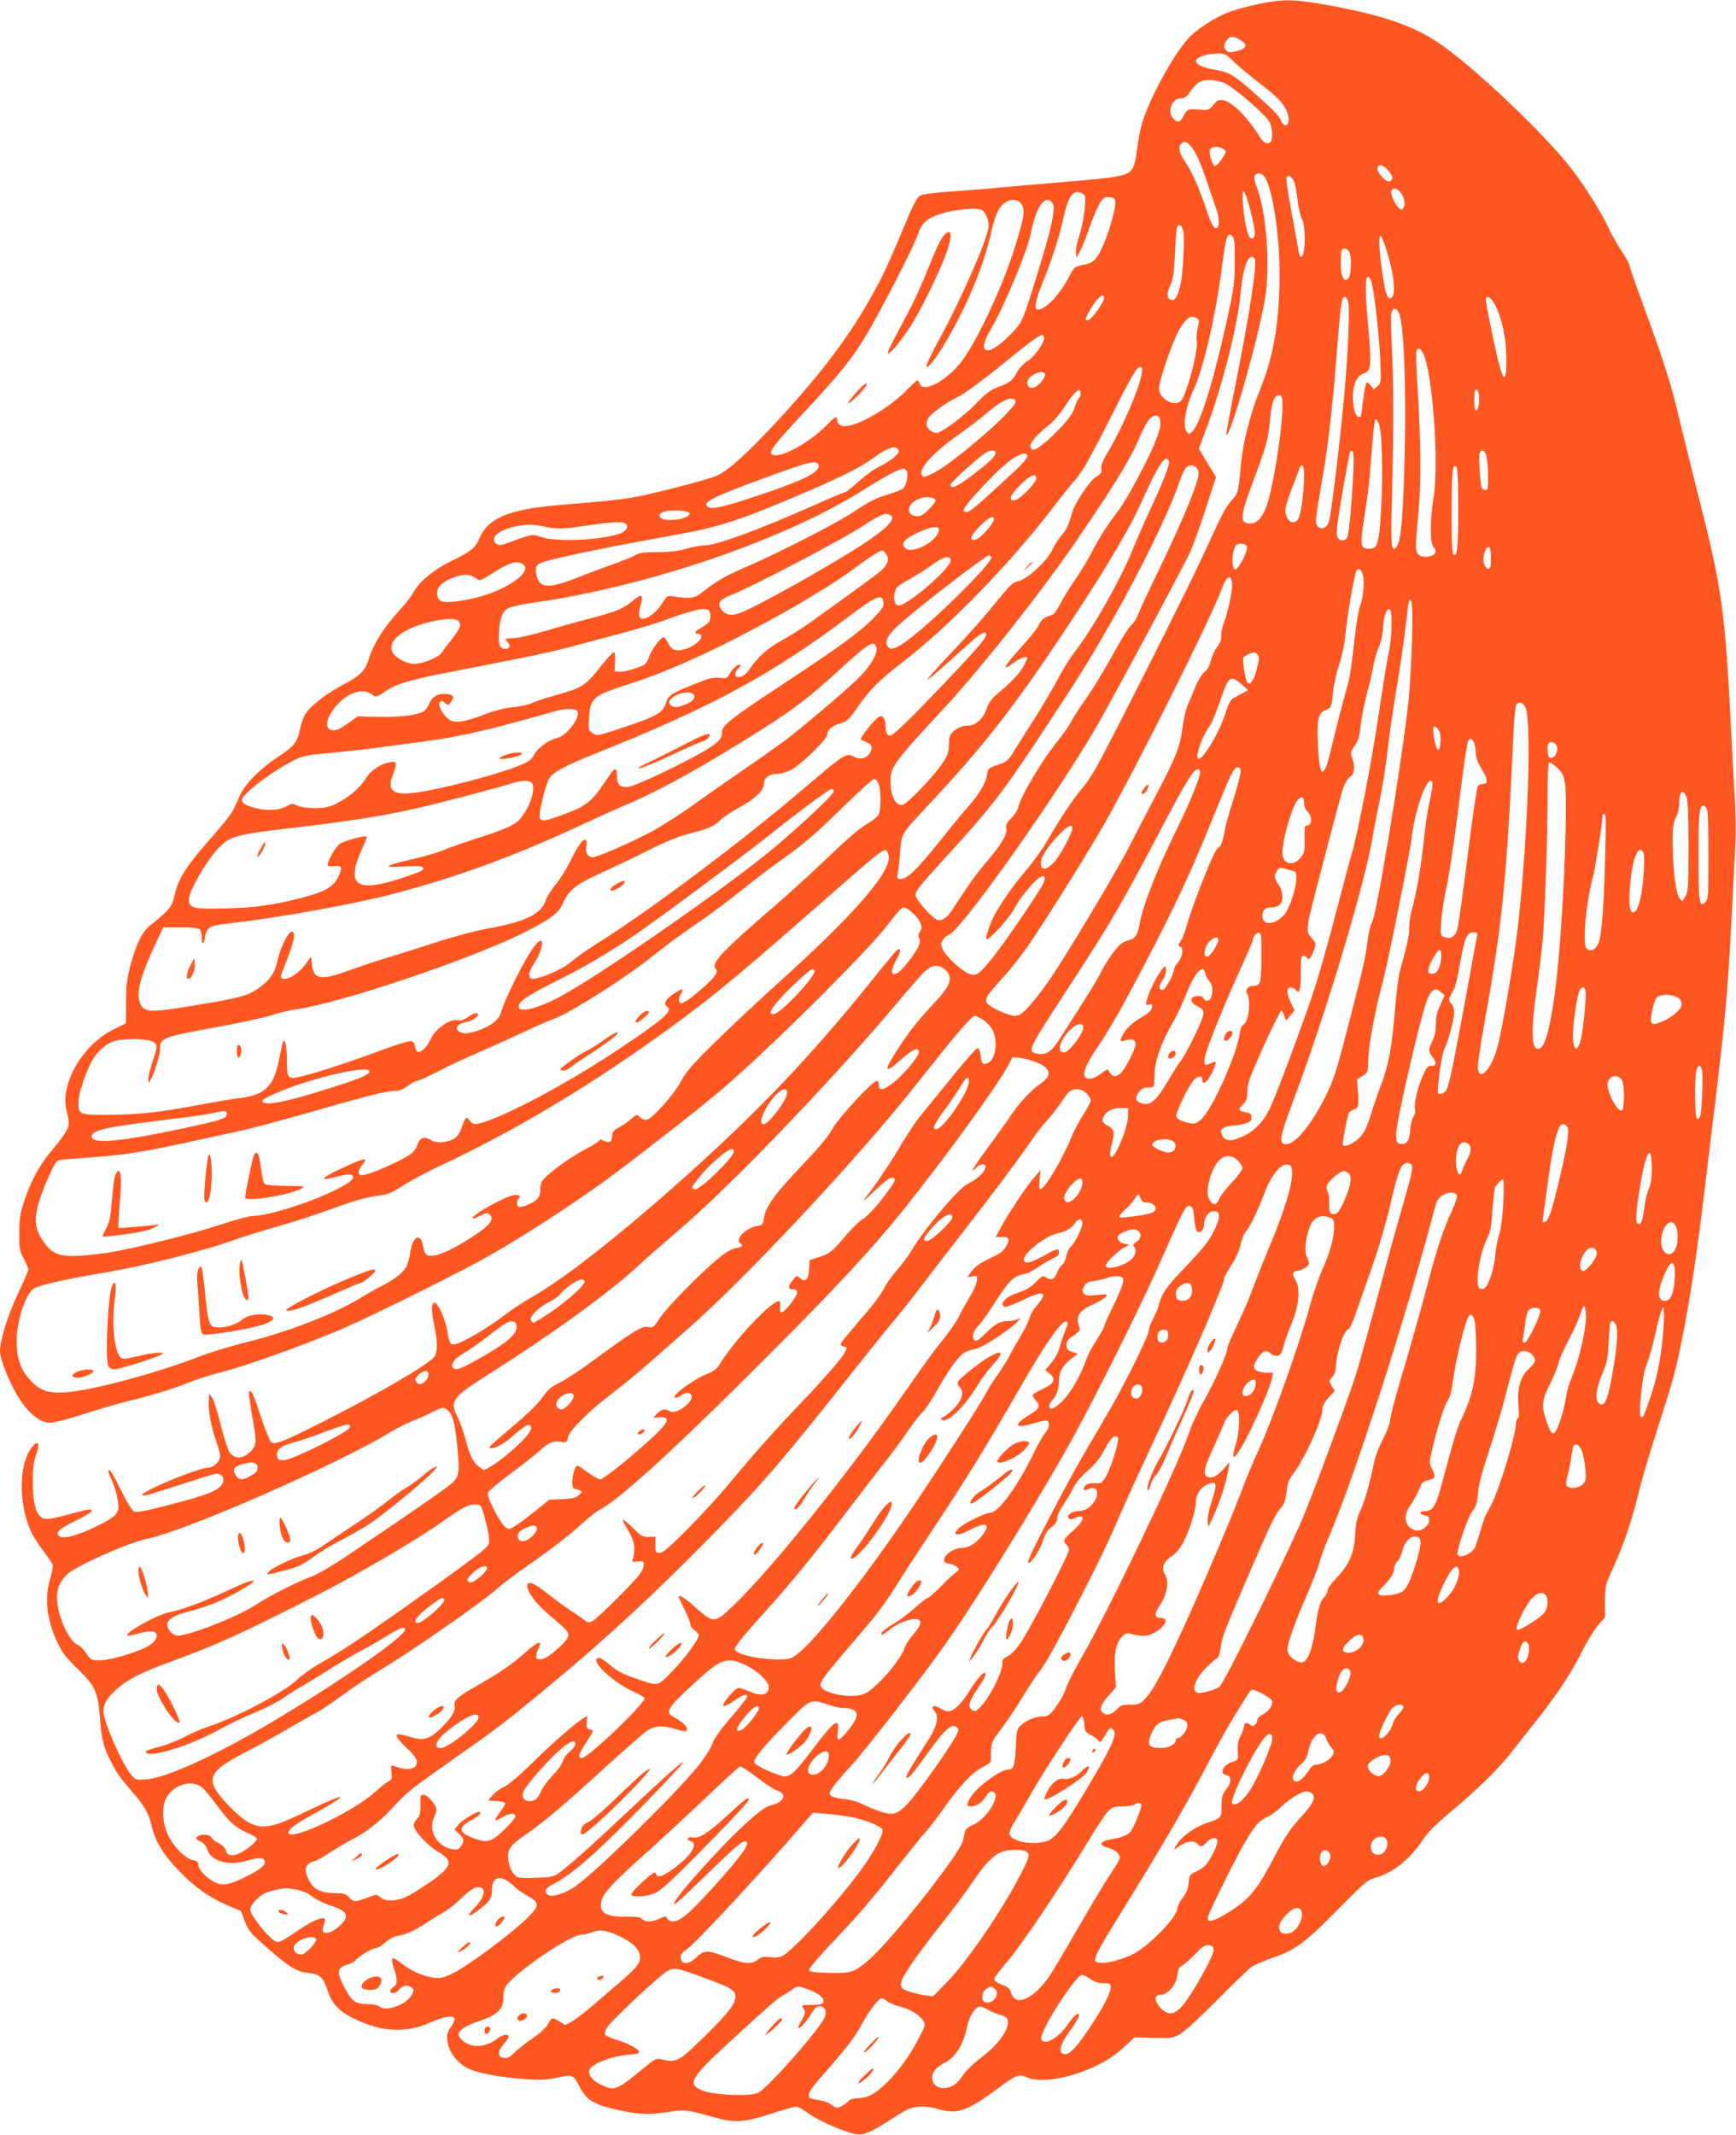 <?xml version="1.0" standalone="no"?>
<!DOCTYPE svg PUBLIC "-//W3C//DTD SVG 20010904//EN"
 "http://www.w3.org/TR/2001/REC-SVG-20010904/DTD/svg10.dtd">
<svg version="1.0" xmlns="http://www.w3.org/2000/svg"
 width="1041pt" height="1280pt" viewBox="0 0 1041 1280"
 preserveAspectRatio="xMidYMid meet">
<g transform="translate(0,1280) scale(0.1,-0.1)"
fill="#ff5722" stroke="none">
<path d="M7542 12775 c-61 -13 -142 -35 -180 -50 -84 -34 -188 -102 -237 -156
-89 -99 -228 -352 -274 -499 -11 -36 -25 -104 -31 -153 -13 -105 -22 -131 -52
-151 -38 -25 -106 -34 -433 -61 -170 -14 -326 -28 -345 -30 -19 -3 -129 -12
-244 -20 -146 -10 -215 -19 -231 -29 -14 -9 -41 -58 -70 -128 -104 -250 -139
-327 -188 -418 -143 -269 -317 -503 -600 -809 -172 -185 -286 -289 -354 -321
-55 -26 -392 -113 -518 -134 -49 -8 -148 -20 -220 -26 -295 -24 -364 -32 -442
-50 -141 -33 -212 -81 -249 -169 -23 -56 -51 -78 -160 -131 -112 -54 -202
-128 -235 -192 -11 -21 -49 -71 -85 -109 -96 -106 -153 -196 -184 -294 -21
-68 -52 -98 -161 -155 -105 -57 -199 -132 -224 -181 -8 -15 -20 -52 -26 -81
-17 -80 -35 -103 -135 -168 -100 -65 -190 -155 -223 -225 -11 -25 -30 -64 -41
-88 -11 -23 -54 -80 -96 -127 -191 -216 -232 -279 -258 -391 -15 -67 -32 -87
-144 -176 -50 -40 -83 -107 -119 -238 -22 -83 -27 -122 -27 -225 l-1 -125 -75
-37 c-138 -68 -258 -225 -283 -371 -8 -49 -7 -76 5 -129 15 -62 14 -69 -2
-105 -10 -21 -46 -69 -79 -108 -78 -90 -132 -186 -172 -305 -28 -82 -33 -109
-33 -200 -1 -96 1 -109 27 -157 15 -29 27 -58 27 -65 0 -7 -29 -73 -64 -148
-60 -127 -106 -275 -106 -341 0 -34 31 -124 72 -207 69 -139 154 -222 230
-222 21 0 107 22 191 49 83 27 199 61 257 76 180 45 282 76 384 117 54 21 135
47 180 58 139 32 520 169 745 266 165 72 606 289 816 403 230 125 587 356 826
536 221 166 515 397 628 494 294 251 883 837 1000 994 39 53 79 97 87 97 25 0
81 -49 99 -86 15 -31 15 -38 2 -58 -11 -16 -12 -27 -5 -40 14 -25 -9 -72 -74
-153 -77 -98 -120 -78 -61 27 26 46 27 70 3 55 -5 -3 -63 -72 -126 -151 -421
-526 -778 -894 -1333 -1374 -311 -268 -564 -461 -734 -558 -50 -29 -117 -72
-147 -96 -114 -89 -280 -186 -319 -186 -22 0 -26 9 -41 89 -13 72 -55 161 -74
161 -20 0 -21 -51 -1 -140 21 -95 19 -166 -4 -189 -56 -56 -342 -222 -667
-386 -233 -118 -285 -139 -308 -122 -8 7 -36 75 -61 152 -45 137 -58 165 -71
152 -3 -3 5 -72 19 -152 29 -161 27 -176 -24 -219 -40 -34 -84 -32 -111 5 -11
14 -35 88 -54 165 -19 76 -42 150 -52 164 l-17 25 -3 -40 c-5 -54 15 -167 44
-244 13 -35 24 -76 24 -91 0 -33 -40 -70 -76 -70 -51 0 -371 -131 -388 -159
-10 -16 15 -10 229 59 99 32 189 60 201 63 54 12 74 -46 28 -82 -38 -30 -118
-57 -314 -107 -129 -33 -180 -43 -195 -36 -13 6 -42 52 -72 113 -55 112 -82
155 -83 129 0 -8 7 -28 15 -43 23 -44 45 -127 45 -167 0 -48 -22 -67 -138
-124 -111 -54 -194 -75 -216 -56 -26 21 -3 43 98 93 90 44 117 67 80 67 -8 0
-54 -11 -102 -24 -136 -38 -167 -41 -191 -17 -31 31 -44 95 -44 211 0 74 5
118 16 149 32 83 14 107 -31 41 -73 -109 -68 -350 11 -507 14 -26 46 -75 71
-107 25 -32 48 -67 51 -77 3 -10 -3 -48 -14 -85 -36 -115 -21 -246 44 -383 28
-59 53 -92 124 -160 104 -102 118 -133 131 -298 10 -122 20 -164 61 -246 36
-73 57 -103 136 -194 71 -82 95 -125 113 -203 20 -87 68 -167 159 -262 94
-100 188 -166 299 -213 l77 -32 23 -62 c21 -55 35 -72 121 -147 145 -128 188
-155 261 -163 72 -9 86 -22 115 -107 26 -77 71 -125 159 -167 163 -80 310 -88
454 -24 83 37 135 46 147 26 4 -5 -5 -28 -20 -50 -23 -33 -27 -46 -22 -85 6
-59 48 -120 109 -157 54 -33 198 -62 369 -73 83 -5 123 -3 183 10 89 20 94 18
131 -53 40 -79 83 -107 208 -136 139 -32 202 -36 312 -19 113 18 117 17 315
-37 99 -27 164 -21 322 31 69 22 133 40 143 40 9 0 39 -16 65 -35 55 -41 168
-94 253 -120 73 -23 105 -13 227 64 47 30 101 63 120 73 42 22 119 24 186 3
108 -33 173 -12 333 106 136 101 150 107 200 84 59 -26 178 -17 301 24 122 41
204 88 282 159 l61 57 115 -3 c109 -3 116 -1 161 24 25 15 125 107 221 204 96
98 189 186 205 198 17 11 72 35 123 53 140 48 197 90 392 288 163 165 180 180
230 194 105 31 203 108 276 218 33 51 79 97 167 171 164 137 297 267 368 359
32 42 99 128 150 190 118 148 218 298 279 424 27 55 69 122 92 150 l43 49 0
96 c0 91 2 99 44 190 65 141 118 297 157 459 19 80 68 246 109 370 40 125 85
269 99 321 62 235 126 611 181 1071 20 162 53 440 75 619 60 496 74 659 101
1205 5 116 13 259 16 319 3 61 1 193 -6 295 -6 102 -16 278 -21 391 -34 682
-55 834 -185 1345 -46 182 -102 407 -124 500 -46 200 -91 342 -212 672 -49
133 -89 248 -89 256 0 7 -21 44 -46 82 -25 38 -61 101 -79 140 -39 86 -135
239 -216 346 -157 207 -598 626 -804 763 -164 110 -364 175 -725 236 -152 25
-216 24 -358 -5z m-104 -215 c46 -28 39 -51 -21 -66 -40 -10 -50 -10 -62 3
-19 18 -19 33 1 61 19 27 39 28 82 2z m-36 -133 c29 -28 97 -85 151 -126 110
-83 152 -129 169 -183 19 -64 -17 -98 -42 -38 -12 29 -50 67 -187 187 -93 82
-129 102 -203 114 -77 12 -122 34 -118 57 4 20 66 40 130 41 43 1 50 -3 100
-52z m-56 -127 c63 -31 248 -192 268 -234 10 -22 16 -54 14 -79 -2 -34 -7 -43
-25 -45 -17 -2 -29 7 -50 40 -110 171 -221 256 -265 203 -39 -47 -41 -48 -99
-42 -65 6 -70 3 -93 -40 -19 -38 -35 -41 -61 -13 -38 41 -8 120 45 120 20 0
34 8 47 26 47 69 69 84 124 84 32 0 69 -8 95 -20z m-209 -372 c32 -35 61 -100
104 -227 21 -64 45 -134 53 -156 18 -48 20 -101 4 -111 -17 -10 -34 19 -64
110 -40 120 -87 227 -122 278 -38 55 -49 93 -32 113 17 21 33 19 57 -7z m194
-18 c10 -6 19 -15 19 -20 0 -16 -51 -85 -63 -85 -16 0 -39 73 -32 96 7 21 45
25 76 9z m993 -131 c30 -35 33 -57 9 -66 -20 -8 -73 48 -73 77 0 30 34 25 64
-11z m-739 -42 c46 -71 89 -351 88 -582 -1 -284 -35 -488 -114 -682 -65 -163
-106 -325 -119 -471 -14 -153 -15 -159 -57 -205 -35 -39 -49 -67 -183 -357
-79 -173 -538 -1082 -620 -1230 -29 -52 -70 -114 -91 -137 -46 -51 -142 -195
-207 -311 -25 -45 -82 -124 -125 -175 -96 -112 -190 -252 -216 -321 -30 -82
-33 -96 -22 -96 20 0 141 135 165 185 25 51 98 143 142 178 42 33 52 7 19 -50
-50 -85 -222 -336 -289 -420 -85 -106 -103 -119 -148 -100 -46 20 -132 100
-153 142 -15 33 -15 38 -1 60 8 13 24 26 34 29 68 22 580 738 859 1201 73 121
417 758 580 1074 19 36 63 156 99 268 l66 203 -52 85 -51 85 44 117 c96 257
188 617 206 813 16 164 48 247 83 212 20 -20 -26 -322 -118 -781 -30 -150 -53
-276 -50 -278 21 -22 188 563 231 811 35 205 9 538 -55 692 -7 17 -10 38 -7
48 9 23 44 20 62 -7z m174 -24 c7 -15 17 -65 22 -111 5 -46 17 -98 26 -115 26
-50 21 -227 -6 -227 -5 0 -12 19 -16 43 -3 23 -22 127 -41 230 -20 103 -33
195 -30 202 7 21 31 9 45 -22z m635 -62 c26 -28 37 -76 22 -97 -12 -15 -14
-15 -34 6 -25 27 -46 85 -37 100 10 15 30 12 49 -9z m-1890 -23 c13 -22 -7
-168 -35 -251 -11 -33 -19 -74 -17 -91 l3 -31 22 40 c12 23 38 88 58 145 20
58 47 122 61 143 22 33 30 38 57 35 22 -2 33 -9 35 -22 6 -27 -26 -149 -60
-236 -40 -101 -68 -136 -115 -144 -67 -12 -73 -17 -102 -75 -38 -75 -101 -153
-145 -180 -72 -45 -74 -3 -7 162 53 131 91 250 116 362 28 127 52 168 93 163
14 -2 30 -11 36 -20z m985 -56 c41 -153 45 -202 16 -202 -17 0 -31 46 -45 143
-20 156 -6 186 29 59z m-1363 3 c24 -37 14 -90 -56 -305 -71 -216 -216 -521
-302 -635 -90 -118 -234 -195 -253 -135 -3 11 -10 20 -14 20 -3 0 -31 -25 -61
-56 -128 -130 -342 -245 -400 -214 -11 6 -20 20 -20 30 0 30 -11 25 -65 -31
-112 -114 -303 -212 -330 -168 -11 16 31 69 194 244 218 234 291 325 375 465
93 156 289 537 311 608 22 65 56 95 141 122 82 25 213 37 241 21 26 -13 47
-72 40 -109 -18 -95 -166 -430 -293 -664 -48 -87 -83 -162 -79 -166 19 -19
140 172 230 361 72 153 121 288 151 413 29 127 45 166 78 199 35 35 89 35 112
0z m184 10 c24 -29 -3 -151 -101 -465 -76 -243 -79 -250 -137 -312 -142 -153
-225 -142 -131 17 78 131 219 469 239 570 32 165 86 243 130 190z m786 -172
c8 -44 -2 -251 -16 -313 -18 -78 -31 -101 -54 -98 -29 4 -32 39 -7 91 16 33
21 71 26 177 4 74 8 145 11 158 7 35 32 26 40 -15z m308 -181 c0 -125 -4 -156
-47 -352 -95 -429 -178 -680 -228 -680 -5 0 -14 12 -20 27 -15 41 7 149 47
234 61 127 135 449 174 756 21 165 32 196 59 168 13 -13 16 -40 15 -153z m910
70 c49 -158 60 -283 24 -290 -21 -4 -32 33 -53 182 -17 126 -19 200 -5 191 5
-3 20 -40 34 -83z m-224 -11 c17 -32 13 -146 -6 -162 -27 -23 -44 14 -44 96 0
40 3 75 7 78 12 13 32 7 43 -12z m139 -203 c18 -90 41 -307 48 -448 5 -131 5
-136 -17 -155 l-22 -20 -19 24 c-11 13 -22 21 -25 18 -4 -3 -12 -50 -20 -104
-7 -54 -13 -99 -13 -100 -1 -2 -6 -3 -12 -3 -22 0 -41 73 -36 137 5 72 26 110
67 125 42 14 45 48 26 261 -21 233 -21 317 -2 317 10 0 18 -19 25 -52z m-1609
-76 c0 -25 -77 -132 -96 -132 -7 0 -14 2 -14 5 0 13 41 85 65 114 30 35 45 39
45 13z m1466 -29 c7 -39 -1 -264 -17 -458 -23 -282 -84 -802 -100 -852 -12
-38 -44 -52 -67 -29 -18 17 -15 39 27 282 32 178 59 411 81 684 29 374 34 410
55 410 8 0 17 -16 21 -37z m881 -15 c41 -82 64 -193 66 -312 2 -126 -12 -151
-37 -64 -21 70 -86 383 -86 409 0 36 32 17 57 -33z m-578 -44 c32 -71 46 -504
31 -969 -10 -302 -22 -411 -49 -438 -29 -29 -32 18 -24 303 10 370 10 703 -1
912 -5 91 -6 178 -2 192 8 34 30 33 45 0z m-1210 -33 c12 -8 13 -18 3 -59 -6
-27 -9 -58 -6 -69 14 -52 -61 -336 -96 -368 -40 -37 -130 16 -130 76 0 49 88
301 126 360 44 69 67 82 103 60z m-919 -119 c0 -31 -57 -110 -99 -137 -22 -14
-49 -42 -60 -62 -26 -52 -46 -68 -116 -94 -48 -18 -73 -37 -129 -96 -64 -67
-185 -160 -230 -177 -23 -8 -61 15 -68 42 -3 10 0 29 6 41 16 30 106 95 179
131 35 16 139 92 237 171 261 211 280 223 280 181z m2273 -89 c58 -115 97
-659 63 -869 -22 -138 -22 -271 1 -296 13 -15 15 -23 7 -36 -15 -23 -77 -28
-98 -7 -20 20 -20 42 0 257 17 184 15 417 -7 770 -6 98 -9 185 -5 193 8 23 24
18 39 -12z m-1687 -124 c-15 -93 -121 -336 -211 -484 -21 -36 -34 -69 -32 -82
5 -26 0 -33 -34 -55 -36 -23 -126 -158 -140 -211 -20 -73 -31 -98 -66 -140
-19 -22 -40 -56 -48 -74 -30 -72 -155 -188 -213 -199 -27 -5 -48 -25 -114
-106 -96 -118 -153 -183 -312 -352 -65 -70 -117 -128 -114 -131 2 -2 69 55
148 126 163 148 187 166 201 152 15 -15 -32 -72 -229 -279 -223 -235 -325
-334 -345 -334 -18 0 -27 21 -27 65 0 18 -7 38 -15 45 -13 11 -21 8 -46 -16
-32 -30 -94 -114 -87 -118 1 -1 16 -7 31 -14 36 -15 43 -36 23 -67 -22 -34
-61 -42 -97 -21 -42 25 -57 15 -284 -179 -380 -325 -942 -747 -1260 -945 -60
-38 -129 -87 -153 -109 -43 -40 -196 -105 -231 -99 -28 6 -23 39 14 95 36 54
58 133 38 133 -26 0 -97 -112 -177 -282 -30 -62 -57 -128 -61 -145 -9 -45 -66
-89 -146 -114 -50 -15 -72 -17 -92 -10 -49 19 -30 53 34 65 36 6 75 37 63 49
-8 8 -33 -2 -66 -26 -17 -12 -35 -18 -49 -14 -49 13 -140 -51 -170 -119 -19
-45 -64 -84 -79 -68 -4 5 -10 20 -12 34 -2 17 -10 26 -24 28 -12 2 -91 -22
-175 -54 -196 -72 -362 -127 -464 -153 -101 -27 -105 -23 -105 98 0 84 -12
134 -24 101 -3 -8 -12 -51 -21 -94 -32 -172 -85 -223 -250 -241 -33 -4 -139
-22 -235 -40 -226 -43 -361 -58 -541 -59 -171 -1 -179 2 -179 73 0 52 45 188
83 254 34 57 87 103 134 116 60 17 204 14 231 -5 28 -19 28 -27 -3 -118 -14
-41 -25 -87 -25 -103 l1 -28 14 25 c22 38 55 148 55 185 0 62 16 68 354 130
137 25 281 56 320 70 39 13 107 29 151 35 262 39 1005 288 1331 446 170 83
232 126 255 179 41 93 79 122 269 208 69 31 186 87 260 125 74 38 167 76 205
86 141 36 170 48 210 85 22 21 72 55 112 76 98 53 153 104 153 143 0 38 31 62
79 62 19 0 54 10 79 21 61 30 222 185 222 214 0 29 29 54 82 69 38 11 50 23
105 102 71 102 125 156 273 270 276 213 641 590 893 919 50 66 108 138 128
160 48 54 87 122 213 370 134 266 163 315 182 315 14 0 15 -7 10 -41z m-581 1
c9 -14 -19 -55 -49 -75 -30 -20 -56 -10 -56 21 0 39 87 83 105 54z m2605 -152
c0 -42 -8 -68 -21 -68 -10 0 -12 113 -2 123 11 12 23 -16 23 -55z m-2390 33
c0 -11 -4 -22 -9 -26 -5 -3 -17 -28 -27 -57 -12 -38 -36 -71 -90 -128 -82 -85
-147 -135 -163 -125 -33 20 2 70 106 152 22 18 62 65 88 105 61 95 95 122 95
79z m1210 -80 c0 -146 -62 -520 -101 -611 -28 -66 -58 -92 -100 -88 -55 5 -51
46 19 235 84 221 99 275 107 378 9 108 25 155 54 155 19 0 21 -6 21 -69z
m-1600 31 c0 -46 -365 -363 -492 -428 -56 -28 -64 -29 -72 -8 -15 39 77 136
229 243 50 35 115 85 145 110 82 70 131 101 162 101 21 0 28 -5 28 -18z m868
-124 c2 -27 -9 -66 -38 -135 -48 -114 -165 -330 -209 -388 -71 -93 -116 -163
-163 -254 -28 -53 -73 -128 -102 -168 -28 -40 -67 -103 -86 -140 -27 -51 -41
-69 -63 -74 -37 -10 -54 -25 -73 -65 -9 -18 -56 -76 -105 -130 -98 -107 -117
-146 -43 -89 41 30 84 46 84 30 0 -3 -9 -24 -20 -45 -22 -43 -75 -100 -155
-166 -37 -31 -55 -54 -68 -92 -20 -59 -66 -102 -107 -102 -37 0 -70 -13 -97
-39 -18 -17 -23 -33 -23 -75 0 -46 -6 -62 -40 -114 -50 -75 -207 -239 -236
-247 -42 -11 -74 52 -74 144 0 83 22 113 318 432 225 242 587 700 798 1009
231 338 322 486 378 619 40 94 70 133 101 129 15 -2 21 -12 23 -40z m1329
-203 c3 -88 0 -238 -6 -334 -12 -193 -21 -221 -70 -221 -53 0 -56 16 -33 168
29 187 31 202 47 410 8 100 17 188 21 194 5 8 13 0 22 -22 10 -23 16 -89 19
-195z m-2913 49 c9 -3 16 -12 16 -19 0 -19 -58 -65 -115 -91 -27 -12 -83 -52
-123 -88 -40 -36 -77 -66 -82 -66 -5 0 -92 -36 -192 -81 -340 -150 -582 -239
-656 -239 -20 0 -69 -9 -107 -20 -49 -14 -100 -20 -172 -20 -83 0 -108 -4
-135 -19 -18 -11 -80 -36 -138 -56 -58 -21 -143 -52 -190 -71 -179 -73 -241
-73 -260 -3 -16 60 -7 77 53 94 122 34 409 92 787 160 259 46 384 88 795 264
214 93 310 142 387 199 29 22 67 44 83 50 17 6 31 11 32 11 1 1 8 -2 17 -5z
m596 -28 c0 -20 -26 -47 -113 -115 -109 -85 -157 -109 -157 -77 0 14 174 171
215 194 28 16 55 15 55 -2z m2145 -119 c-10 -199 -26 -369 -36 -389 -5 -10
-18 -18 -29 -18 -32 0 -40 30 -29 106 14 105 70 417 75 426 3 5 10 6 15 2 6
-4 8 -52 4 -127z m796 106 c6 -16 12 -68 12 -118 2 -75 -1 -90 -14 -93 -9 -2
-20 5 -24 15 -10 25 -19 188 -12 207 10 24 26 19 38 -11z m-2751 -9 c0 -9 -24
-39 -52 -66 -291 -271 -306 -284 -330 -260 -14 14 193 237 276 299 60 45 106
56 106 27z m850 -34 c0 -28 -38 -125 -115 -290 -37 -80 -80 -179 -97 -220 -72
-184 -243 -487 -356 -632 -27 -35 -71 -107 -99 -160 -28 -53 -84 -148 -124
-212 -41 -64 -97 -153 -125 -198 -49 -80 -53 -84 -110 -103 -57 -20 -59 -21
-66 -65 -8 -48 -51 -119 -120 -195 -24 -27 -99 -118 -165 -201 -132 -165 -193
-224 -231 -224 -22 0 -24 3 -18 38 4 20 10 78 14 128 8 106 7 104 163 271 337
359 515 587 835 1068 210 315 376 592 440 736 90 200 135 279 159 279 8 0 15
-9 15 -20z m-2105 -10 c27 -43 -66 -93 -350 -188 -225 -75 -292 -90 -312 -69
-13 13 -11 17 12 35 29 23 166 78 425 171 165 59 213 70 225 51z m2277 -35 c9
-20 7 -37 -11 -92 -34 -104 -120 -299 -231 -529 -56 -115 -108 -227 -116 -249
-8 -22 -25 -49 -38 -60 -13 -11 -50 -67 -82 -125 -79 -144 -157 -273 -213
-349 -25 -36 -57 -87 -71 -113 -14 -26 -49 -76 -77 -110 -89 -107 -224 -334
-238 -400 -3 -15 -21 -44 -41 -63 -26 -27 -34 -42 -30 -58 9 -35 -26 -96 -108
-192 -43 -49 -103 -128 -133 -175 -31 -47 -68 -102 -82 -124 -31 -48 -64 -70
-90 -61 -32 10 -131 123 -131 149 0 25 27 58 185 231 260 284 332 377 548 702
247 374 300 458 440 703 171 299 354 673 411 845 10 28 24 60 32 73 20 31 61
29 76 -3z m638 -42 c-1 -85 -16 -209 -31 -245 -16 -40 -56 -38 -73 3 -16 38
-11 60 38 189 20 52 39 101 41 108 2 6 9 12 15 12 6 0 10 -28 10 -67z m924
-186 c0 -235 -5 -292 -27 -284 -9 3 -12 66 -12 253 1 252 5 298 27 276 9 -9
12 -80 12 -245z m-3306 216 c10 -17 -2 -78 -20 -100 -6 -7 -42 -22 -82 -34
-86 -26 -116 -41 -225 -113 -97 -64 -437 -238 -616 -316 -142 -61 -190 -88
-268 -149 -50 -39 -64 -45 -105 -45 -26 0 -64 4 -84 8 -36 7 -38 5 -66 -39
-46 -74 -123 -119 -139 -80 -3 9 0 35 6 58 22 78 12 83 -55 27 -51 -42 -105
-63 -269 -104 -55 -14 -161 -44 -235 -66 -74 -22 -160 -43 -190 -45 -30 -2
-57 -4 -59 -5 -2 0 4 -9 13 -19 20 -22 14 -41 -13 -41 -34 0 -44 26 -39 103 6
85 22 123 59 142 14 8 91 24 170 35 675 98 1491 378 1954 671 127 80 218 129
242 129 7 0 16 -7 21 -17z m776 -32 c14 -23 -99 -141 -135 -141 -34 0 -21 32
39 92 55 55 84 69 96 49z m-620 -127 c9 -3 16 -10 16 -15 0 -15 -63 -81 -87
-90 -34 -13 -73 5 -73 34 0 49 88 92 144 71z m-1459 -94 c0 -30 -135 -52 -169
-27 -17 13 -17 14 -1 31 23 23 170 20 170 -4z m1199 -6 c47 -18 -8 -78 -163
-179 -206 -134 -638 -375 -733 -410 -56 -21 -97 -10 -118 30 -17 31 -2 50 54
73 134 52 692 345 809 424 52 36 111 67 129 68 3 0 13 -3 22 -6z m626 -28 c0
-17 -50 -80 -85 -107 -14 -12 -32 -18 -41 -15 -21 8 -4 37 53 92 45 44 73 56
73 30z m-2216 -22 c29 -11 18 -44 -19 -60 -99 -41 -380 -56 -475 -25 -60 20
-59 20 -196 -31 -53 -19 -64 -20 -78 -8 -46 38 23 91 144 109 50 8 81 7 135
-4 88 -19 121 -18 270 5 129 19 194 24 219 14z m1886 -39 c0 -66 -160 -153
-203 -110 -27 26 -5 52 76 91 77 37 127 44 127 19z m1847 -101 c6 -17 -21 -84
-51 -121 -14 -19 -21 -22 -27 -11 -12 18 -11 79 2 117 9 25 16 31 40 31 18 0
32 -6 36 -16z m1463 -69 c0 -52 -3 -65 -15 -65 -9 0 -20 12 -25 26 -13 33 5
104 25 104 12 0 15 -15 15 -65z m-3625 21 c19 -29 9 -60 -31 -97 -26 -23 -143
-109 -427 -312 -45 -32 -120 -80 -166 -105 -89 -49 -145 -99 -196 -173 -22
-31 -39 -45 -58 -47 -21 -3 -27 1 -27 16 0 11 7 25 15 32 22 18 18 32 -6 20
-11 -7 -30 -27 -41 -45 -19 -33 -22 -34 -62 -29 -35 5 -61 -1 -148 -36 -143
-57 -162 -69 -176 -118 -17 -55 -58 -79 -254 -143 -154 -52 -157 -52 -183 -35
-27 18 -27 20 -23 93 8 119 24 133 238 201 261 83 594 238 970 452 135 77 295
177 355 222 105 78 181 128 197 128 4 0 15 -11 23 -24z m630 -15 c17 -29 -399
-437 -534 -522 -53 -34 -76 -36 -91 -9 -14 27 6 64 62 116 113 104 527 424
549 424 4 0 10 -4 14 -9z m-245 -22 c0 -47 -257 -269 -311 -269 -24 0 -35 41
-22 83 7 26 22 39 83 72 41 23 104 62 139 88 69 51 111 61 111 26z m-2569 -19
c79 -43 -105 -169 -305 -210 -130 -27 -182 -26 -196 0 -30 56 13 106 115 136
53 15 76 11 117 -18 14 -10 26 -6 70 22 121 77 160 91 199 70z m5041 -66 c12
-39 3 -140 -16 -186 -9 -21 -25 -120 -36 -220 -10 -101 -26 -205 -33 -233 -40
-142 -78 -292 -103 -398 -46 -200 -72 -191 -81 26 -6 151 2 183 47 200 33 13
36 20 44 114 3 33 19 103 35 155 17 51 33 122 36 158 13 137 56 388 71 412 10
16 28 3 36 -28z m-784 -53 c4 -39 -23 -166 -48 -232 -10 -25 -18 -61 -17 -80
1 -24 -8 -47 -26 -70 -14 -19 -30 -55 -36 -79 -6 -29 -20 -53 -36 -66 -15 -12
-38 -48 -52 -80 -13 -33 -35 -85 -49 -116 -13 -31 -28 -94 -33 -140 -13 -109
-40 -180 -154 -395 -52 -98 -124 -237 -161 -310 -75 -149 -369 -640 -478 -801
-40 -58 -97 -132 -126 -164 -46 -49 -60 -58 -88 -58 -37 0 -141 48 -164 74
-19 24 -5 46 93 154 47 51 121 145 165 210 107 158 364 570 444 712 204 360
644 1242 708 1418 26 71 53 82 58 23z m-2090 -114 c3 -22 -8 -39 -55 -88 -77
-81 -216 -183 -556 -406 -298 -196 -357 -242 -357 -281 0 -39 -17 -59 -92
-106 -114 -70 -421 -217 -468 -223 -49 -7 -70 11 -70 58 0 61 -11 62 -48 7
-103 -156 -129 -178 -275 -232 -107 -40 -133 -44 -141 -18 -8 23 37 204 58
236 23 37 99 77 276 148 694 277 1056 472 1520 822 167 126 202 140 208 83z
m3169 -226 c-3 -119 -13 -283 -21 -366 -40 -364 -191 -1283 -219 -1326 -9 -13
-21 -64 -27 -113 -12 -101 -23 -146 -109 -481 -84 -322 -92 -347 -149 -461
-81 -161 -176 -274 -229 -274 -47 0 -41 39 43 263 183 484 418 1261 470 1552
13 77 36 194 50 260 14 66 35 197 45 290 11 94 35 260 54 370 19 110 41 261
50 335 22 195 24 209 37 186 7 -13 9 -93 5 -235z m-4223 183 c16 -6 21 -39 10
-69 -4 -9 -24 -25 -45 -36 -39 -20 -51 -39 -25 -39 50 0 9 -60 -59 -86 -64
-24 -96 -16 -118 29 -10 20 -22 37 -26 37 -18 0 -71 -70 -88 -115 -18 -48 -20
-51 -83 -72 -36 -13 -78 -22 -95 -20 l-30 2 3 58 c2 35 0 57 -7 57 -5 0 -36
-33 -68 -72 -104 -133 -116 -140 -291 -189 -57 -16 -117 -36 -134 -45 -16 -8
-66 -19 -111 -24 -53 -5 -114 -21 -173 -44 -121 -47 -181 -54 -214 -28 -38 30
-68 88 -52 104 9 9 16 8 31 -6 19 -17 20 -17 37 9 15 23 15 28 3 36 -8 5 -26
9 -41 9 -49 0 -77 -18 -94 -58 -8 -22 -26 -44 -39 -50 -47 -22 -150 -33 -268
-30 l-122 3 -61 -43 c-45 -32 -68 -43 -90 -40 -90 10 22 195 139 227 43 12 70
7 108 -20 12 -9 26 -5 68 25 68 46 140 68 391 117 493 96 612 121 730 153 69
19 204 55 300 80 96 26 209 60 251 76 83 32 204 68 231 69 9 1 23 -2 32 -5z
m4100 -95 c0 -52 -8 -125 -17 -164 -9 -38 -34 -196 -57 -350 -44 -299 -127
-728 -166 -860 -13 -44 -55 -202 -94 -351 -38 -149 -94 -347 -124 -441 -63
-193 -229 -639 -271 -728 -39 -81 -93 -137 -166 -170 -70 -31 -104 -28 -121
11 -11 22 -9 28 7 40 10 8 35 14 54 15 20 0 54 6 76 13 32 9 40 16 40 36 0 19
-7 26 -33 31 -47 9 -49 16 -19 47 22 23 27 37 27 81 0 45 14 83 97 267 53 118
101 214 106 214 4 0 13 -13 18 -30 l11 -29 25 30 26 31 -21 44 c-28 56 -29 94
-3 94 10 0 24 -7 31 -15 23 -28 30 -4 30 101 0 84 3 104 14 104 8 0 18 -4 21
-10 12 -19 23 -10 39 30 21 52 21 54 -9 86 -29 32 -30 51 -9 147 16 69 173
669 192 733 14 45 33 77 54 92 21 15 24 60 6 108 -10 30 -9 37 15 72 22 31 30
58 37 128 6 49 23 136 39 194 16 58 32 128 36 155 4 28 18 77 31 110 15 34 26
86 28 120 3 69 20 119 39 112 8 -3 12 -31 11 -98z m-5596 29 c21 -21 13 -43
-35 -106 -27 -33 -56 -72 -65 -86 -21 -29 -113 -66 -166 -66 -45 0 -112 37
-128 69 -35 70 65 147 241 186 77 17 138 18 153 3z m2507 -159 c12 -36 -39
-120 -118 -195 -86 -82 -335 -292 -427 -362 -36 -26 -139 -100 -230 -162 -91
-63 -235 -163 -320 -224 -85 -61 -202 -135 -259 -165 -136 -71 -320 -151 -348
-151 -27 0 -46 31 -37 64 3 14 3 30 -1 36 -13 20 -45 -21 -91 -115 -24 -50
-66 -117 -92 -148 -27 -32 -54 -76 -61 -98 -23 -77 -125 -127 -336 -164 -78
-14 -204 -47 -315 -83 -102 -33 -234 -75 -295 -93 -60 -18 -163 -52 -228 -76
-174 -63 -216 -57 -226 33 l-6 49 -33 -46 c-46 -64 -129 -108 -147 -79 -3 5
12 51 34 102 42 100 56 173 32 173 -22 0 -70 -96 -86 -170 -16 -79 -48 -124
-119 -173 -64 -43 -114 -56 -362 -97 -260 -44 -305 -45 -333 -9 -42 54 -20
158 78 367 l50 107 104 0 c67 0 107 -4 115 -12 7 -7 12 -30 12 -52 0 -30 3
-37 10 -26 5 8 10 25 10 36 0 12 8 32 18 44 15 18 36 23 142 36 277 31 736
114 965 174 384 100 736 229 1151 423 89 42 206 94 260 117 185 77 474 238
809 451 188 119 280 190 454 349 183 167 212 185 226 139z m2286 -45 c11 -13
10 -27 -4 -83 -18 -69 -40 -102 -56 -86 -12 13 -32 132 -25 150 3 8 18 18 32
24 37 13 38 13 53 -5z m-96 -177 l39 -34 -24 -14 c-14 -8 -38 -21 -55 -30 -25
-12 -35 -29 -60 -105 -41 -121 -140 -282 -161 -261 -17 16 26 135 69 193 13
17 42 88 66 158 49 144 59 151 126 93z m-3287 -59 c18 -18 -2 -44 -48 -62 -50
-20 -74 -20 -90 -1 -10 12 -10 18 1 32 30 36 113 55 137 31z m4989 -78 c39
-81 16 -759 -43 -1300 -22 -201 -98 -648 -127 -747 -37 -128 -107 -199 -115
-117 -2 18 17 146 42 285 105 584 130 832 172 1729 3 80 11 153 16 163 13 24
40 18 55 -13z m-5683 -26 c15 -40 -68 -147 -124 -159 -48 -10 -119 -62 -137
-100 -14 -28 -29 -40 -87 -64 -125 -52 -438 -135 -608 -161 -144 -23 -190 6
-154 99 27 70 26 87 -4 83 -64 -9 -121 -45 -155 -97 -38 -61 -98 -112 -175
-151 -46 -24 -68 -28 -130 -29 -44 0 -88 6 -107 15 -29 13 -36 13 -60 -2 -43
-24 -97 -30 -165 -18 -68 12 -108 32 -108 54 0 34 180 171 309 236 58 29 78
33 225 46 89 8 224 23 301 34 77 10 194 26 260 35 176 23 344 59 564 120 108
30 212 58 231 64 57 15 117 13 124 -5z m5174 -177 c-4 -73 -22 -69 -37 8 -14
77 -7 99 21 65 14 -17 18 -36 16 -73z m202 -13 c6 -14 10 -42 10 -62 0 -25 12
-56 36 -95 37 -60 39 -87 6 -87 -11 0 -24 -6 -30 -13 -6 -7 -34 -197 -62 -423
-28 -225 -56 -424 -63 -443 -14 -38 -41 -53 -76 -39 -23 8 -24 10 -18 96 3 48
17 141 32 207 14 66 44 262 66 435 38 309 56 427 65 442 10 15 25 8 34 -18z
m498 -27 c4 -33 -22 -68 -44 -60 -15 5 -20 74 -7 87 17 17 48 0 51 -27z m-7
-114 c51 -43 59 -75 59 -240 0 -338 -34 -898 -70 -1143 -30 -208 -59 -302 -93
-308 -44 -9 -48 103 -13 351 14 95 30 226 36 292 14 159 29 587 30 858 0 126
4 217 9 217 5 0 24 -12 42 -27z m-1891 -29 c0 -15 -20 -90 -44 -168 -25 -77
-48 -159 -51 -181 -10 -59 -25 -105 -36 -105 -5 0 -17 -17 -28 -39 -39 -75
-143 -347 -162 -421 -11 -41 -28 -87 -39 -102 -16 -22 -17 -27 -5 -32 24 -9
18 -61 -10 -94 -14 -17 -25 -36 -25 -43 0 -26 -48 -116 -64 -122 -26 -10 -31
21 -8 52 19 26 26 49 23 80 -3 41 -97 -120 -116 -201 -6 -24 -4 -26 15 -21 18
5 21 2 18 -17 -2 -16 -19 -33 -53 -53 -60 -35 -102 -72 -121 -109 -21 -40 -18
-48 15 -35 36 13 61 4 61 -24 0 -25 -64 -151 -88 -172 -35 -31 -54 -25 -79 22
-1 1 -17 -8 -35 -22 -42 -30 -66 -39 -89 -32 -36 12 -16 71 61 185 78 114 151
244 288 506 177 339 269 535 394 843 126 309 136 331 164 331 8 0 14 -11 14
-26z m-245 6 c11 -19 -48 -168 -145 -365 -107 -217 -194 -437 -215 -546 -15
-82 -25 -95 -75 -109 -30 -8 -49 -24 -86 -73 -26 -34 -57 -84 -70 -112 -20
-43 -94 -162 -259 -418 -43 -66 -78 -86 -130 -73 -56 14 -56 15 222 441 232
356 297 469 553 957 141 268 184 331 205 298z m-1926 -81 c14 -41 14 -151 0
-182 -6 -13 -39 -40 -75 -60 -41 -24 -123 -95 -231 -199 -92 -88 -231 -215
-308 -281 -320 -276 -391 -350 -365 -382 11 -13 10 -20 -1 -41 -15 -28 -139
-138 -182 -160 -25 -13 -28 -13 -34 2 -3 10 1 30 10 46 20 36 12 35 -46 -2
-45 -29 -61 -60 -37 -75 39 -24 -18 -74 -280 -249 -278 -186 -608 -367 -793
-435 -73 -27 -92 -26 -111 1 -19 27 -27 20 -46 -39 -8 -26 -27 -55 -41 -66
-38 -27 -112 -34 -144 -13 -38 25 -66 17 -79 -21 -6 -18 -20 -41 -31 -52 -42
-41 -284 -147 -312 -137 -19 8 -16 29 7 59 11 14 20 28 20 32 0 13 -48 -5
-157 -57 -106 -50 -119 -70 -32 -47 75 19 106 22 114 10 11 -19 -15 -41 -105
-86 -148 -74 -404 -155 -492 -155 -21 0 -97 -20 -170 -44 -195 -66 -585 -162
-726 -180 -244 -31 -296 -22 -359 67 -69 96 -65 171 19 370 39 90 55 118 72
122 11 2 91 9 176 15 202 14 321 32 570 86 113 25 259 56 324 70 66 14 253 64
415 110 346 100 482 134 532 134 24 0 48 10 75 30 21 16 47 30 56 30 9 0 64
25 122 55 58 31 167 82 243 114 76 33 197 87 268 121 72 34 155 71 185 81 97
34 432 247 594 377 79 64 162 125 311 227 55 38 156 115 225 170 69 56 171
134 228 174 146 103 206 155 388 333 89 87 168 158 177 158 8 0 20 -14 26 -31z
m-2079 6 c26 -32 -16 -155 -74 -218 -33 -36 -96 -63 -265 -116 -74 -24 -159
-54 -190 -67 -31 -14 -113 -38 -183 -54 -176 -40 -192 -53 -56 -45 76 4 108 3
113 -6 11 -16 -6 -24 -130 -65 -271 -89 -334 -41 -233 179 17 37 29 69 27 71
-10 10 -146 -28 -165 -46 -28 -25 -77 -115 -69 -127 3 -5 20 -7 39 -4 46 7 52
-9 24 -65 -29 -60 -86 -92 -224 -126 -172 -44 -274 -58 -449 -62 -189 -6 -218
1 -223 48 -5 44 102 233 176 311 72 76 99 83 477 127 305 36 518 69 705 112
133 29 492 124 580 152 60 19 105 19 120 1z m5400 -10 c0 -14 -9 -63 -19 -108
-11 -45 -26 -154 -35 -243 -15 -143 -43 -304 -75 -419 -6 -22 -11 -63 -11 -91
0 -46 -10 -93 -55 -254 -9 -30 -22 -136 -30 -235 -19 -225 -37 -324 -82 -445
-20 -52 -49 -138 -65 -190 -24 -74 -38 -102 -67 -132 -35 -35 -85 -57 -98 -44
-5 5 17 130 33 188 3 9 15 20 27 24 33 10 37 22 30 106 l-6 77 33 20 c33 20
33 20 35 103 2 84 44 306 90 473 28 106 160 763 170 850 18 155 81 345 115
345 6 0 10 -11 10 -25z m-3590 -39 c0 -19 -181 -189 -355 -336 -291 -244
-1088 -796 -1311 -908 -129 -65 -224 -84 -224 -46 0 29 51 64 208 143 190 95
291 154 472 274 132 88 702 511 850 631 129 105 334 256 347 256 7 0 13 -6 13
-14z m5113 -33 c8 -20 12 -108 12 -298 0 -249 -2 -273 -19 -300 l-19 -29 -17
21 c-21 27 -40 182 -40 334 0 90 4 117 20 149 12 23 20 59 20 88 0 68 20 85
43 35z m-2293 -37 c0 -19 7 -39 16 -47 35 -29 34 -89 -1 -89 -12 0 -14 -15
-12 -79 2 -67 -1 -84 -19 -107 -45 -62 -114 -48 -114 22 0 73 50 255 85 308
25 37 45 34 45 -8z m2417 -43 c5 -16 8 -141 8 -280 0 -227 -2 -254 -17 -270
-38 -38 -43 -8 -43 265 0 264 5 312 30 312 8 0 18 -12 22 -27z m-611 -260 c-8
-314 -22 -494 -40 -536 -18 -43 -53 -58 -74 -31 -23 32 -1 275 39 421 15 55
59 332 59 376 0 4 5 7 12 7 8 0 9 -60 4 -237z m-3196 151 c0 -29 -72 -163
-110 -204 -42 -45 -73 -50 -78 -13 -5 36 28 92 96 165 63 67 92 83 92 52z
m-1100 -176 c0 -102 -226 -358 -660 -748 -113 -102 -282 -260 -377 -353 -141
-139 -178 -181 -209 -239 -39 -76 -169 -222 -205 -231 -13 -3 -28 2 -40 14
-20 20 -20 20 -55 -10 -19 -17 -49 -38 -67 -47 -38 -20 -47 -31 -47 -62 0 -28
-21 -37 -51 -21 -18 9 -24 9 -27 0 -2 -6 -34 -27 -70 -45 -77 -39 -192 -118
-245 -169 -31 -29 -37 -41 -37 -76 0 -32 -6 -48 -24 -65 -26 -23 -93 -49 -108
-40 -11 7 -10 42 2 49 21 13 -3 26 -33 19 -63 -13 -258 -126 -244 -140 2 -3
23 5 47 17 38 20 43 20 58 6 25 -26 2 -60 -82 -116 -163 -110 -275 -154 -303
-118 -6 6 -13 29 -17 50 -15 80 -62 54 -76 -41 -4 -34 -16 -75 -26 -91 -21
-35 -77 -77 -149 -113 -27 -13 -81 -44 -119 -67 -154 -96 -439 -207 -696 -270
-86 -22 -206 -58 -266 -81 -266 -103 -649 -206 -809 -217 -109 -8 -157 10
-218 77 -54 60 -77 128 -77 229 0 124 52 282 104 316 30 20 194 57 422 95 262
45 612 134 804 205 36 13 137 44 225 69 88 25 236 72 328 106 163 59 212 72
309 85 33 4 70 21 125 57 43 28 149 85 236 125 387 182 786 415 1181 690 356
248 525 384 1031 828 416 365 433 379 451 364 8 -6 14 -25 14 -41z m4527 -83
c-8 -142 -35 -245 -63 -245 -21 0 -27 44 -21 140 8 106 24 187 44 218 12 20
17 21 30 10 13 -11 15 -30 10 -123z m-2112 6 c28 -7 30 -10 28 -51 -3 -65 -40
-174 -70 -211 -55 -65 -133 -72 -133 -11 0 37 17 52 56 52 18 0 40 7 48 16 25
24 20 85 -9 124 -17 22 -23 41 -19 54 11 35 26 48 48 41 12 -4 35 -10 51 -14z
m-181 -506 c0 -164 -5 -185 -43 -185 -37 0 -56 -22 -42 -49 24 -44 7 -173 -24
-185 -7 -2 -17 -26 -21 -53 -18 -128 -166 -456 -230 -513 -30 -26 -41 -30 -68
-24 -51 11 -76 23 -82 39 -8 20 77 194 109 224 26 23 47 22 47 -5 0 -33 32
-11 55 39 34 71 33 82 -5 62 -39 -20 -46 -6 -30 56 16 61 123 323 209 511 39
86 71 159 71 162 0 24 23 57 38 54 15 -3 17 -17 16 -133z m1292 108 c-3 -16
-22 -116 -41 -223 -127 -691 -130 -704 -166 -715 -11 -4 -22 -5 -25 -3 -10 11
20 236 37 269 25 51 59 176 59 220 0 20 -7 42 -15 49 -19 16 -19 35 0 64 21
32 32 72 55 205 23 129 38 161 76 161 23 0 26 -3 20 -27z m-1551 -13 c8 -14
-40 -96 -60 -104 -39 -15 -23 70 19 99 24 18 33 19 41 5z m1337 -111 c-4 -57
-22 -93 -50 -97 -36 -5 -36 22 -1 88 37 69 55 73 51 9z m-2979 -69 c56 -45 42
-95 -58 -200 -85 -91 -144 -162 -202 -250 -107 -160 -108 -189 -4 -96 74 66
111 82 111 48 0 -25 -84 -127 -148 -179 -61 -50 -92 -56 -92 -18 0 14 -5 25
-12 25 -25 0 -232 -224 -266 -288 -22 -41 -77 -108 -162 -197 -186 -195 -239
-267 -249 -340 -6 -37 -9 -40 -43 -46 -68 -11 -134 -82 -98 -104 20 -12 9 -23
-28 -28 -25 -5 -60 -25 -107 -64 -105 -86 -305 -290 -349 -356 -36 -56 -40
-58 -71 -53 -37 7 -81 -20 -340 -210 -71 -52 -157 -108 -190 -124 -48 -23 -69
-41 -103 -89 -27 -38 -92 -102 -182 -177 -77 -64 -138 -119 -136 -122 16 -16
80 14 135 63 74 66 99 81 113 67 17 -17 -26 -74 -115 -151 -45 -39 -101 -81
-124 -93 l-42 -23 -28 21 c-36 26 -58 71 -82 166 -11 42 -31 99 -45 127 -51
100 -37 121 169 252 382 241 732 494 900 649 55 51 168 150 250 220 305 258
924 902 1313 1365 73 88 150 175 170 193 41 37 78 41 115 12z m-779 -9 c16
-26 -205 -261 -244 -261 -11 0 -20 3 -20 6 0 26 65 102 172 200 70 64 82 72
92 55z m2344 -20 c2 -12 12 -31 23 -42 19 -19 24 -55 13 -96 -7 -26 -39 -31
-48 -7 -4 10 -16 14 -38 12 -44 -4 -45 -36 -3 -58 40 -20 46 -30 39 -60 -9
-42 -102 -229 -132 -268 -16 -20 -54 -81 -86 -135 -64 -110 -102 -139 -153
-121 -35 12 -39 33 -13 67 16 20 30 27 56 27 25 0 34 4 35 18 1 9 2 44 3 77 3
71 45 185 109 295 24 41 61 119 81 172 50 129 104 186 114 119z m2279 -98 c9
-22 -14 -248 -30 -304 -19 -66 -41 -58 -45 16 -3 61 20 232 37 279 12 30 29
34 38 9z m-867 -11 l23 -19 -26 -58 c-20 -41 -27 -74 -27 -117 0 -39 -7 -72
-20 -98 -11 -22 -20 -47 -20 -56 0 -9 9 -27 20 -41 27 -35 25 -53 -6 -53 -21
0 -29 -9 -49 -52 -33 -72 -58 -175 -50 -205 4 -16 0 -34 -10 -49 -9 -14 -17
-49 -19 -79 -4 -64 -19 -87 -55 -83 -23 3 -26 8 -29 44 -3 41 33 218 107 529
56 231 80 310 103 335 23 25 30 25 58 2z m1432 -42 c9 -11 14 -29 11 -40 -7
-26 -57 -68 -108 -91 -57 -26 -75 -24 -75 7 0 33 20 116 32 131 22 28 113 23
140 -7z m-4182 -121 c21 -12 47 -38 59 -59 39 -69 22 -189 -30 -205 -27 -9
-32 -3 -38 47 -3 23 -11 43 -17 45 -7 2 -76 -76 -155 -174 -79 -97 -165 -203
-192 -236 -26 -32 -77 -109 -113 -170 -69 -116 -152 -239 -213 -317 -26 -33
-12 -23 51 38 82 77 105 91 121 76 9 -10 -7 -36 -80 -131 -36 -46 -85 -97
-108 -111 -24 -15 -70 -60 -104 -101 -77 -92 -97 -108 -163 -129 l-53 -17 -3
-52 c-4 -64 -23 -84 -53 -57 -21 19 -21 18 -45 -11 -31 -38 -30 -55 1 -55 38
0 32 -31 -18 -92 -47 -58 -64 -61 -59 -10 2 17 -1 32 -6 32 -49 0 -275 -243
-365 -392 -10 -15 -35 -33 -64 -44 -83 -31 -233 -144 -192 -144 9 0 24 7 35
15 25 19 53 19 60 0 16 -40 -91 -119 -128 -96 -28 17 -53 13 -78 -14 l-23 -25
38 3 c92 5 44 -54 -214 -270 -68 -56 -132 -103 -141 -103 -10 0 -45 20 -79 45
-58 43 -61 44 -71 25 -19 -35 -25 -119 -9 -124 56 -17 55 -15 31 -39 -19 -18
-36 -22 -101 -25 l-78 -4 -92 -74 c-51 -41 -106 -81 -123 -90 -28 -15 -31 -14
-52 5 -34 32 -108 178 -101 200 3 10 65 63 138 117 72 54 150 115 172 135 57
51 81 62 126 55 36 -6 38 -5 45 27 9 42 124 156 269 267 61 46 151 120 200
163 50 44 160 141 245 215 352 309 1013 1015 1363 1456 265 334 344 426 365
426 3 0 21 -10 42 -21z m605 -39 c16 -25 -81 -160 -115 -160 -45 0 -27 70 34
133 36 36 69 47 81 27z m-275 -221 c84 -36 90 -78 17 -128 -55 -38 -123 -111
-177 -191 -24 -36 -86 -123 -138 -193 -52 -70 -92 -130 -90 -133 3 -2 13 5 23
16 23 25 55 26 55 2 0 -24 -56 -77 -101 -96 -55 -23 -257 -261 -342 -402 -20
-34 -61 -89 -91 -122 -30 -34 -63 -81 -74 -104 -10 -24 -54 -85 -98 -137 -43
-51 -98 -115 -121 -143 -49 -57 -51 -64 -22 -71 19 -5 19 -7 6 -34 -21 -40
-121 -154 -282 -323 -148 -155 -288 -314 -425 -480 -47 -57 -151 -170 -232
-252 -113 -114 -152 -148 -172 -148 -24 0 -26 3 -26 49 l0 48 -40 -1 c-35 -1
-46 5 -95 54 -30 29 -57 52 -60 49 -2 -3 12 -32 32 -65 37 -60 45 -106 29
-165 -7 -24 -6 -25 28 -21 33 4 36 2 36 -21 0 -13 -10 -37 -22 -53 -39 -53
-253 -265 -282 -281 -27 -14 -30 -13 -55 6 -14 12 -39 29 -55 39 -28 17 -102
70 -199 145 -130 100 -105 -25 28 -139 135 -115 138 -119 131 -147 -7 -30
-114 -124 -152 -133 -38 -10 -48 7 -30 51 19 45 19 45 3 45 -7 0 -43 -27 -80
-60 -81 -71 -150 -119 -274 -189 -125 -70 -155 -96 -147 -127 8 -31 -21 -77
-89 -142 -67 -62 -99 -70 -184 -44 -95 30 -98 13 -13 -69 43 -41 60 -65 60
-83 0 -46 -61 -55 -141 -22 -14 6 -16 1 -12 -37 5 -40 3 -46 -18 -58 -13 -6
-48 -34 -78 -61 -135 -123 -521 -304 -521 -245 0 21 44 53 160 117 213 117
197 130 -27 22 -178 -85 -224 -102 -287 -102 -62 0 -117 34 -204 124 -149 155
-135 200 102 322 61 31 179 96 261 144 83 48 165 95 183 104 18 10 80 52 137
94 57 42 175 120 261 172 170 102 590 396 664 464 25 23 92 75 150 115 176
123 281 204 357 274 40 36 89 75 110 86 107 55 408 326 851 766 521 516 769
781 984 1050 253 317 562 744 617 854 l23 44 48 -6 c27 -3 72 -16 100 -28z
m3986 -45 c8 -32 -1 -253 -11 -277 -4 -10 -13 -16 -19 -14 -13 4 -16 245 -3
290 9 34 25 35 33 1z m-7992 -3 c14 -22 -64 -53 -317 -130 -175 -53 -271 -73
-307 -64 -37 10 -17 25 91 70 191 80 514 155 533 124z m7514 -61 c13 -26 13
-162 0 -176 -21 -21 -88 95 -88 153 0 55 62 71 88 23z m-3918 -4 c0 -62 -153
-286 -196 -286 -26 0 -14 28 51 117 36 48 79 112 96 141 33 56 49 66 49 28z
m-1090 -69 c0 -41 -110 -187 -141 -187 -21 0 -19 30 6 79 51 101 135 168 135
108z m1795 -2 c14 -13 25 -32 25 -43 0 -10 -20 -48 -44 -85 -24 -37 -59 -102
-76 -145 -55 -133 -157 -302 -182 -302 -7 0 -8 21 -4 58 l6 57 -35 -40 c-43
-48 -149 -206 -199 -296 l-36 -66 37 1 c46 1 52 -15 23 -62 -14 -23 -39 -41
-77 -58 -70 -31 -106 -57 -132 -93 l-20 -27 31 4 c30 5 31 4 25 -30 -3 -19
-24 -66 -48 -104 -23 -38 -50 -87 -60 -109 -9 -22 -50 -80 -89 -130 -40 -49
-91 -117 -114 -150 -24 -33 -91 -130 -151 -215 -324 -463 -770 -1017 -988
-1227 -122 -118 -126 -118 -233 -23 -68 61 -104 83 -104 65 0 -3 16 -37 35
-75 19 -38 35 -78 35 -89 0 -10 11 -26 25 -35 14 -9 25 -23 25 -30 0 -26 -83
-138 -161 -218 -89 -92 -76 -90 -225 -38 -67 23 -106 43 -144 76 -28 24 -58
44 -65 44 -73 0 68 -140 202 -201 34 -16 65 -33 68 -39 14 -23 -338 -360 -376
-360 -27 0 -20 23 33 104 39 61 39 61 16 67 -20 5 -23 11 -20 44 l3 38 -28
-18 c-54 -35 -198 -161 -310 -273 -68 -67 -132 -121 -158 -133 -25 -12 -57
-35 -72 -53 l-26 -31 51 -3 c29 -2 52 -7 52 -13 0 -5 -13 -28 -30 -51 -16 -22
-30 -45 -30 -50 0 -5 20 3 45 18 43 25 75 27 75 4 0 -16 -88 -107 -127 -131
-39 -25 -75 -22 -147 10 -65 28 -64 58 4 95 50 27 67 43 57 53 -10 9 -110 -51
-130 -79 l-21 -27 27 -25 c31 -29 33 -43 11 -75 -14 -19 -23 -22 -50 -18 -96
16 -151 116 -108 198 8 16 12 39 9 50 -10 32 -55 79 -76 79 -17 0 -19 -7 -18
-60 1 -51 -2 -65 -21 -85 -15 -16 -21 -31 -17 -47 10 -37 87 -117 147 -152 95
-55 81 -91 -75 -196 -38 -26 -90 -58 -115 -70 -58 -30 -130 -32 -160 -5 -21
19 -22 19 -68 1 -82 -31 -92 -31 -118 -2 -22 22 -33 26 -85 26 -76 0 -120 19
-147 61 -32 53 -37 87 -17 109 10 11 26 20 35 20 10 0 53 23 96 52 44 28 102
62 129 76 85 42 170 108 251 196 91 97 98 103 379 301 243 170 314 225 560
429 346 287 626 547 970 897 319 326 411 432 879 1023 88 111 191 239 231 286
39 47 107 132 150 190 44 58 150 196 236 306 174 223 362 474 429 574 24 36
65 88 91 115 25 28 63 76 83 107 20 31 44 62 53 67 31 18 73 12 98 -14z m249
-140 c-1 -50 -46 -175 -80 -224 -26 -37 -35 -11 -19 52 21 82 20 92 -20 116
-37 22 -41 31 -25 61 16 30 61 50 105 47 l40 -2 -1 -50z m-5404 17 c0 -28 -32
-38 -262 -87 -379 -81 -548 -96 -548 -49 0 38 80 56 440 100 118 14 242 31
275 38 86 19 95 19 95 -2z m8040 -81 c12 -24 -6 -136 -59 -352 -40 -164 -57
-210 -80 -217 -11 -4 -13 4 -7 39 4 24 18 125 31 223 23 168 44 267 66 309 13
23 36 22 49 -2z m-2369 -81 c34 -19 18 -70 -23 -70 -30 0 -98 31 -98 46 0 30
79 46 121 24z m1777 -22 c18 -18 15 -42 -11 -91 -13 -24 -26 -54 -30 -66 -16
-61 -44 14 -34 95 7 66 42 95 75 62z m-4408 -42 c0 -34 -196 -226 -231 -226
-11 0 -19 4 -19 9 0 13 71 100 116 142 92 85 134 108 134 75z m5505 -102 c-1
-62 -6 -98 -17 -120 -9 -16 -22 -68 -28 -115 -12 -87 -20 -106 -40 -94 -14 9
-9 82 16 230 35 208 69 258 69 99z m-2483 49 c15 -15 28 -35 28 -46 0 -11 -28
-50 -63 -86 -35 -37 -69 -81 -76 -99 -16 -39 -35 -41 -57 -7 -21 32 -14 102
17 175 38 89 98 114 151 63z m1032 -19 c24 -9 20 -35 -39 -239 -31 -105 -101
-359 -156 -565 -55 -206 -114 -418 -131 -470 -45 -140 -260 -720 -316 -851
-116 -269 -469 -985 -498 -1010 -21 -17 -89 -39 -123 -39 -51 0 -32 76 37 147
26 26 55 53 66 58 13 8 21 28 27 74 9 64 16 81 187 477 117 270 143 323 176
358 18 20 25 43 31 92 5 53 13 73 42 111 68 89 173 322 173 383 0 20 12 43 37
71 l37 40 -18 30 c-18 30 -17 31 3 53 12 13 21 36 21 54 0 78 50 232 75 232 8
0 30 49 53 118 22 64 66 189 97 277 31 88 77 244 101 348 43 186 62 241 86
250 7 3 14 6 15 6 1 1 8 -2 17 -5z m-706 -52 c5 -63 -46 -232 -126 -422 -38
-91 -86 -212 -107 -269 -20 -57 -64 -158 -96 -224 -32 -66 -59 -128 -59 -139
0 -33 -73 -196 -139 -313 -35 -60 -75 -148 -91 -195 -61 -187 -482 -1066 -648
-1354 -44 -76 -85 -158 -91 -181 -6 -23 -31 -70 -56 -104 -36 -49 -50 -61 -72
-61 -48 0 -103 -20 -135 -49 -31 -27 -32 -30 -37 -140 -6 -113 -13 -130 -49
-131 -40 0 -170 -93 -212 -152 -35 -48 -38 -68 -10 -68 34 0 69 22 90 57 10
18 26 33 33 33 73 0 -14 -159 -110 -202 -30 -13 -44 -26 -48 -43 -3 -14 -7
-36 -10 -50 -16 -75 -431 -601 -566 -716 -88 -75 -103 -80 -236 -77 -96 2
-118 6 -121 18 -1 9 61 82 140 165 159 167 242 264 402 469 60 76 130 163 156
192 27 30 79 98 116 152 89 125 167 208 227 238 26 13 47 28 48 32 0 4 1 32 2
63 2 52 6 62 59 131 32 41 87 123 123 183 36 59 78 124 93 144 47 61 76 111
169 286 136 257 244 475 307 622 31 73 108 244 172 380 251 536 474 1047 474
1087 0 7 20 44 45 83 28 44 49 90 55 124 6 29 19 62 29 73 25 28 71 122 112
229 40 108 97 180 138 175 23 -3 26 -8 29 -46z m336 -5 c25 -18 18 -70 -21
-161 -31 -73 -50 -93 -77 -83 -13 5 -16 18 -15 60 1 29 -3 63 -10 75 -14 26
-6 45 36 83 25 23 45 36 64 38 3 1 13 -5 23 -12z m-1594 -58 c0 -58 -74 -139
-102 -111 -17 17 -1 58 41 103 40 41 61 44 61 8z m2525 -116 c-5 -88 -14 -158
-25 -193 -10 -30 -21 -88 -24 -127 -6 -77 -37 -173 -61 -193 -8 -7 -22 -10
-30 -6 -34 13 -5 208 45 306 17 33 24 72 30 167 5 68 12 129 16 136 11 19 38
46 47 46 5 1 5 -61 2 -136z m-278 41 c3 -8 -11 -50 -30 -92 -51 -108 -90 -225
-152 -462 -30 -113 -81 -295 -113 -405 -74 -247 -99 -337 -107 -395 -4 -25
-24 -76 -45 -115 -21 -38 -43 -97 -50 -130 -21 -112 -60 -247 -84 -295 -18
-37 -26 -71 -30 -140 -6 -114 -34 -178 -111 -259 -30 -32 -55 -67 -55 -78 0
-11 -8 -27 -18 -37 -24 -21 -39 -70 -52 -172 -22 -162 -54 -234 -98 -219 -40
12 -72 46 -72 75 0 38 49 174 122 340 32 74 63 154 69 178 5 23 29 90 54 148
162 380 466 1323 645 2004 11 40 50 69 93 70 16 0 30 -7 34 -16z m-1897 -19
c7 -19 17 -25 38 -25 47 0 70 -40 34 -59 -26 -14 -190 -37 -199 -28 -4 5 11
25 34 45 22 20 48 49 57 65 20 33 24 34 36 2z m314 -67 c3 -13 7 -45 9 -71 3
-27 10 -54 15 -59 16 -16 42 8 42 38 0 37 21 74 46 80 51 13 57 -23 19 -105
-32 -68 -67 -112 -185 -236 -106 -111 -133 -148 -150 -215 -6 -25 -23 -64 -36
-87 -13 -23 -24 -53 -24 -66 0 -35 -163 -361 -274 -546 -126 -211 -215 -370
-329 -591 -108 -207 -131 -260 -118 -260 18 0 71 84 86 135 11 38 24 60 50 79
25 20 35 35 35 55 0 17 15 49 35 77 19 27 45 72 59 99 15 33 47 71 88 107 47
41 76 77 102 128 39 73 59 91 79 71 13 -13 -45 -196 -78 -245 -18 -27 -27 -31
-60 -29 -40 3 -65 -10 -65 -33 0 -11 5 -11 24 -2 53 24 74 -20 37 -76 -25 -37
-57 -55 -98 -56 -37 0 -70 -27 -54 -43 7 -7 18 -7 36 1 67 31 61 -13 -10 -75
-58 -51 -64 -63 -40 -83 8 -7 15 -21 15 -32 0 -27 -231 -471 -289 -555 -28
-42 -59 -74 -78 -83 -27 -13 -33 -20 -33 -50 0 -45 -71 -187 -120 -242 -32
-36 -41 -41 -57 -32 -32 19 -26 49 26 125 49 71 61 99 43 99 -14 0 -47 -41
-91 -112 -48 -76 -92 -118 -124 -118 -12 0 -36 9 -54 20 -37 22 -55 9 -28 -20
26 -29 14 -89 -33 -163 -21 -34 -63 -99 -92 -145 -51 -80 -60 -114 -21 -78 11
10 55 68 100 130 97 137 143 181 172 165 15 -7 18 -16 13 -32 -14 -48 -246
-378 -310 -440 -54 -53 -77 -60 -142 -42 -31 9 -81 29 -112 45 -35 18 -79 30
-120 34 -35 3 -71 13 -79 21 -17 17 1 44 124 180 90 98 433 542 562 725 191
271 544 841 753 1215 142 256 409 790 529 1060 148 333 159 355 181 355 12 0
21 -8 24 -22z m-1444 -47 c0 -24 -125 -141 -150 -141 -11 0 -20 4 -20 8 0 15
50 77 92 114 47 42 78 49 78 19z m2264 -1 c23 -8 26 -15 26 -56 0 -63 -23
-148 -71 -256 -22 -50 -53 -141 -70 -202 -64 -238 -228 -698 -319 -896 -27
-58 -65 -150 -86 -205 -20 -55 -78 -199 -129 -320 -238 -564 -387 -875 -451
-942 -38 -40 -44 -43 -95 -43 -48 0 -59 -4 -84 -30 -30 -31 -63 -38 -83 -18
-21 21 -13 45 34 100 l46 53 -6 92 c-7 107 5 170 41 209 19 21 30 25 51 19 69
-17 100 -17 140 4 70 36 95 91 42 91 -38 0 -40 25 -5 76 45 66 57 146 29 189
-22 33 -4 77 41 104 19 11 48 43 64 73 38 64 81 196 81 244 0 47 24 90 60 109
67 35 74 16 34 -101 -14 -44 -24 -91 -22 -112 l4 -37 31 67 c38 81 78 204 88
272 l8 49 -38 -42 c-41 -46 -77 -60 -101 -41 -21 18 -12 53 51 190 29 63 55
124 59 136 9 28 62 78 75 70 18 -12 13 -139 -9 -207 -47 -153 27 -52 130 174
45 100 84 199 87 220 l6 37 -37 0 c-46 0 -76 15 -76 38 0 27 49 92 69 92 10 0
24 -7 31 -16 7 -8 24 -14 38 -12 21 3 27 12 38 56 8 29 27 84 43 122 53 123
62 229 24 286 -16 25 -11 44 13 44 24 0 74 29 74 44 0 7 -6 26 -14 42 -16 33
-8 109 19 181 21 54 65 74 119 53z m-1484 -32 c0 -32 -43 -119 -69 -142 -12
-11 -24 -37 -27 -58 -4 -21 -15 -44 -24 -51 -10 -7 -25 -29 -33 -50 -17 -39
-34 -45 -67 -25 -17 11 -24 8 -59 -29 -29 -30 -58 -47 -106 -63 -70 -23 -109
-60 -87 -82 9 -9 37 1 112 36 135 65 160 52 79 -41 -16 -18 -33 -50 -38 -71
-6 -20 -27 -64 -48 -97 -20 -33 -51 -88 -69 -123 -19 -34 -51 -86 -72 -115
-22 -29 -50 -73 -62 -97 -28 -56 -228 -368 -410 -640 -340 -509 -677 -931
-767 -961 -73 -24 -301 7 -332 45 -14 16 13 51 180 237 148 163 290 337 474
579 81 107 187 245 235 305 48 61 110 145 139 188 29 44 69 96 89 116 21 20
62 82 92 136 70 126 132 210 167 228 15 8 45 17 66 21 41 8 203 114 247 161
23 26 23 27 3 16 -12 -6 -38 -11 -58 -11 -47 0 -80 -18 -135 -74 -47 -48 -64
-56 -74 -31 -7 20 7 56 33 79 11 10 49 62 83 115 104 162 121 178 199 195 15
3 50 22 79 42 29 20 68 42 86 50 23 9 34 21 34 34 0 28 -11 26 -94 -20 -81
-45 -116 -51 -116 -20 0 39 131 141 200 155 50 11 85 30 104 59 21 32 46 34
46 4z m3570 -82 c0 -61 -18 -100 -47 -104 -46 -7 -68 73 -39 142 33 80 86 57
86 -38z m-3232 32 c19 -19 14 -46 -14 -64 -17 -12 -22 -20 -15 -27 18 -18 12
-52 -12 -75 -45 -43 -157 -71 -157 -39 0 17 77 91 114 109 l29 15 -30 6 c-31
6 -48 30 -37 49 9 14 64 37 90 38 11 0 25 -5 32 -12z m2741 -112 c8 -9 8 -22
2 -38 -13 -33 -60 -88 -76 -88 -22 0 -27 36 -10 77 24 57 60 79 84 49z m474
-152 c-2 -93 -21 -148 -52 -152 -51 -8 -56 48 -15 146 43 104 70 106 67 6z
m-3309 -19 c7 -19 -11 -68 -68 -184 -25 -52 -46 -100 -46 -106 0 -6 -20 -41
-44 -79 -25 -37 -52 -88 -61 -114 -50 -139 -128 -256 -196 -293 -29 -15 -37
16 -11 44 28 29 42 70 42 118 0 53 20 90 71 130 l42 33 -34 11 c-28 10 -34 17
-34 41 0 22 9 34 43 57 32 22 41 34 36 46 -27 65 -7 102 79 140 34 15 69 36
77 46 14 17 12 17 -51 11 -55 -6 -68 -4 -79 9 -12 14 -12 21 1 43 12 22 25 28
64 33 28 4 61 12 75 17 38 16 87 14 94 -3z m-3228 -16 c10 -16 -105 -120 -209
-190 -49 -32 -93 -59 -98 -59 -5 0 -12 7 -16 16 -8 22 51 80 114 110 28 14 59
37 68 51 17 26 100 83 121 83 7 0 16 -5 20 -11z m3642 -47 c4 -45 -22 -74 -62
-70 -27 3 -31 8 -34 34 -2 25 3 37 24 53 40 31 68 24 72 -17z m2362 -171 c0
-79 -44 -264 -84 -356 -14 -31 -31 -87 -36 -124 -11 -71 -34 -149 -57 -194
-20 -39 -35 -24 -63 63 -28 87 -24 117 30 224 22 45 43 97 46 116 4 19 31 81
61 137 30 57 61 125 69 153 8 27 19 50 24 50 6 0 10 -31 10 -69z m-274 44 c8
-21 -76 -195 -94 -195 -10 0 -13 8 -9 28 3 15 9 55 13 90 4 35 13 70 21 78 19
18 62 18 69 -1z m734 -165 c-13 -139 -38 -256 -79 -373 -36 -104 -40 -112 -53
-99 -13 13 9 234 28 287 27 74 43 129 64 225 11 52 26 106 32 120 l12 25 4
-35 c2 -19 -1 -86 -8 -150z m-1128 104 c5 -16 9 -90 10 -164 1 -178 -20 -284
-85 -420 -30 -62 -43 -106 -121 -395 -36 -136 -54 -165 -102 -165 -35 0 -38
-17 -4 -24 24 -4 30 -11 30 -30 0 -34 -46 -69 -80 -61 -64 16 -81 84 -35 146
23 32 55 93 68 131 3 9 21 19 39 23 45 10 49 22 27 65 -19 36 -19 41 -4 106
31 136 76 280 96 306 12 17 23 56 29 100 15 119 59 312 89 391 13 35 32 31 43
-9z m-5744 -36 c5 -43 -56 -97 -198 -178 -135 -77 -165 -89 -182 -72 -20 20 8
60 63 89 28 16 99 65 157 111 80 63 111 82 131 80 20 -2 27 -9 29 -30z m3305
16 c-1 -5 -11 -31 -22 -59 -11 -27 -24 -69 -30 -92 -6 -23 -27 -61 -47 -84
l-36 -43 27 -22 c39 -31 27 -59 -41 -91 -30 -14 -57 -30 -60 -35 -3 -5 3 -20
15 -32 33 -35 26 -52 -38 -90 -101 -62 -85 -84 34 -47 33 10 65 16 72 14 21
-8 15 -46 -12 -78 -14 -16 -44 -70 -68 -120 -96 -199 -211 -355 -261 -355 -28
0 -152 -61 -184 -90 -51 -48 -12 -54 68 -10 88 47 121 36 77 -26 -37 -52 -85
-84 -127 -84 -45 0 -104 -37 -108 -67 -3 -18 3 -23 32 -28 19 -4 41 -14 48
-22 11 -13 9 -18 -12 -32 -13 -9 -54 -46 -90 -84 -36 -37 -70 -67 -76 -67 -7
0 -42 -27 -78 -60 -37 -33 -91 -74 -120 -90 -54 -31 -98 -70 -78 -70 6 0 23
11 39 24 43 36 110 66 151 69 55 3 55 -27 -2 -92 -24 -29 -47 -65 -51 -79 -17
-67 -170 -244 -239 -276 -75 -35 -266 2 -266 53 0 23 41 76 200 261 139 161
186 224 265 350 32 52 120 187 195 300 211 317 342 530 542 879 146 255 246
397 272 388 6 -3 10 -8 9 -13z m3288 -11 c13 -34 6 -125 -22 -288 -24 -135
-41 -185 -63 -185 -45 0 -43 82 6 193 24 57 30 86 34 175 3 59 7 113 10 120 6
21 24 13 35 -15z m-2686 -57 c0 -32 -23 -53 -49 -43 -19 7 -21 48 -4 65 7 7
22 11 33 10 15 -2 20 -11 20 -32z m2184 -120 c26 -28 21 -43 -29 -91 -44 -42
-63 -116 -55 -209 5 -50 4 -76 -4 -80 -6 -4 -11 -20 -11 -35 0 -39 -41 -192
-88 -331 -34 -100 -53 -144 -91 -210 -5 -8 -19 -49 -31 -90 -13 -41 -27 -87
-32 -101 -16 -45 -108 -82 -108 -43 0 40 64 222 89 254 23 28 29 49 34 110 5
52 25 129 67 254 33 99 81 261 106 360 25 99 52 193 60 208 19 36 61 38 93 4z
m-6621 -123 c-4 -36 -53 -66 -68 -43 -13 21 -13 23 10 48 12 12 30 22 41 22
16 0 20 -6 17 -27z m4962 -44 c0 -41 -29 -79 -62 -79 -27 0 -22 43 8 74 32 31
54 34 54 5z m-683 -25 c10 -26 -10 -69 -31 -69 -29 0 -42 28 -28 59 13 29 49
35 59 10z m-3407 -55 c0 -23 -51 -79 -73 -79 -25 0 -40 26 -27 49 23 44 100
67 100 30z m-751 -88 c26 -26 38 -74 51 -192 16 -155 14 -193 -15 -227 -23
-27 -161 -124 -625 -437 -91 -62 -192 -122 -225 -134 -98 -37 -254 -115 -339
-171 -101 -66 -334 -161 -452 -185 -35 -7 -68 15 -79 52 -11 38 29 67 126 91
48 12 123 37 169 56 93 40 220 112 220 126 0 12 -52 -8 -170 -63 -121 -57
-272 -113 -330 -122 -69 -11 -274 -124 -257 -141 3 -3 29 2 58 10 61 19 105
20 114 5 15 -23 -6 -56 -52 -81 -69 -37 -219 -81 -282 -82 -54 -1 -55 0 -84
42 -16 24 -40 47 -53 52 -47 18 -110 151 -121 256 -7 68 11 118 58 164 51 50
373 193 479 214 227 44 1148 448 1465 642 39 23 96 52 129 65 32 12 83 34 113
50 65 34 77 35 102 10z m-591 -98 c-5 -27 -343 -195 -394 -197 -35 -1 -39 2
-42 24 -5 39 18 59 93 80 39 10 124 39 190 64 134 50 158 55 153 29z m7390
-148 c7 -22 16 -70 19 -106 5 -59 3 -69 -16 -88 -26 -26 -88 -29 -98 -5 -3 8
0 34 7 57 7 23 16 70 21 105 5 36 12 69 15 74 13 20 40 1 52 -37z m-7943 -96
c0 -17 -11 -30 -40 -46 -51 -29 -71 -29 -91 2 -23 35 -12 52 43 68 58 17 88 9
88 -24z m1344 -241 c17 -47 43 -154 44 -187 2 -31 -4 -40 -58 -83 -89 -72
-610 -442 -760 -540 -71 -47 -164 -103 -205 -126 -41 -23 -100 -65 -130 -94
-79 -76 -374 -230 -540 -283 -30 -9 -88 -35 -129 -56 -40 -22 -108 -49 -149
-60 -88 -23 -100 -29 -80 -40 40 -22 268 51 418 134 52 29 151 77 220 106 69
28 150 70 180 91 30 22 73 49 95 61 22 12 98 59 170 104 71 45 162 98 200 118
39 20 106 58 150 86 73 47 115 63 115 43 0 -44 -413 -329 -838 -579 -316 -185
-598 -312 -713 -321 -64 -4 -66 -4 -93 28 -55 66 -166 319 -166 380 0 44 22
81 79 132 65 59 155 104 331 168 267 97 413 163 880 401 240 122 587 326 741
435 119 85 156 104 197 104 24 0 34 -5 41 -22z m331 -125 c0 -8 -13 -28 -30
-44 -38 -39 -85 -38 -85 1 0 19 10 30 43 47 45 23 72 21 72 -4z m5298 -77 c4
-29 -33 -160 -68 -240 -10 -25 -29 -51 -42 -59 -30 -19 -119 -30 -138 -18 -12
9 -8 18 26 53 47 48 64 77 64 107 0 12 9 30 20 41 11 11 24 38 29 61 12 53 47
91 81 87 19 -2 26 -10 28 -32z m-5598 -159 c0 -16 -45 -59 -79 -77 -17 -9 -26
-9 -35 0 -8 8 -1 21 31 51 42 38 83 52 83 26z m5828 -12 c7 -35 -21 -106 -60
-150 -70 -79 -88 -53 -38 54 53 111 89 146 98 96z m520 -147 c18 -18 14 -80
-6 -105 -28 -36 -155 -114 -166 -103 -13 13 49 143 90 187 32 34 61 42 82 21z
m-6604 -27 c11 -18 -127 -141 -158 -141 -37 0 -6 43 75 104 63 47 74 52 83 37z
m5511 -231 c13 -42 -47 -96 -99 -88 -33 5 -30 27 12 68 44 44 77 51 87 20z
m993 -50 c6 -41 -16 -100 -38 -100 -21 0 -33 28 -24 56 19 61 28 75 43 72 9
-2 18 -14 19 -28z m-4691 -116 c65 -31 133 -96 133 -127 0 -50 -45 -60 -119
-27 -24 11 -52 20 -62 20 -22 0 -107 -102 -90 -108 7 -2 35 12 64 32 55 38 77
44 77 23 0 -6 -43 -62 -95 -122 -64 -73 -101 -126 -113 -158 -9 -27 -46 -85
-81 -129 -133 -167 -606 -631 -738 -725 -63 -45 -146 -71 -167 -53 -27 21 -18
39 32 64 114 59 275 200 561 496 123 127 222 233 219 235 -6 7 -112 -87 -338
-300 -218 -205 -346 -320 -410 -365 -30 -22 -48 -25 -137 -28 -74 -3 -108 -1
-119 9 -26 21 -46 69 -47 114 -2 53 17 76 118 145 94 64 219 170 465 395 113
103 224 200 247 216 48 33 93 37 169 14 61 -18 74 -19 74 -2 0 17 -36 50 -77
71 -59 30 -45 53 126 210 158 145 192 156 308 100z m3621 -41 c4 -24 -28 -92
-53 -113 -11 -9 -19 -10 -27 -2 -14 14 6 99 30 125 20 23 46 18 50 -10z m-527
-128 c27 -14 53 -33 56 -41 9 -24 -18 -65 -54 -82 -18 -9 -33 -23 -33 -33 0
-25 -28 -45 -42 -31 -18 18 -38 14 -38 -6 0 -10 -9 -36 -20 -57 -15 -29 -20
-55 -18 -94 3 -52 2 -54 -26 -62 -59 -16 -90 -74 -43 -81 33 -5 34 -42 0 -86
-24 -31 -28 -46 -28 -100 0 -71 0 -72 -90 -102 -71 -24 -151 -81 -178 -128
l-19 -33 37 25 c42 29 86 34 105 11 17 -21 29 -19 56 10 29 31 64 34 64 5 0
-23 -31 -89 -63 -133 -11 -16 -39 -37 -62 -47 -40 -17 -42 -20 -47 -68 -4 -37
-14 -61 -36 -90 -18 -22 -32 -51 -32 -64 0 -46 -151 -207 -250 -265 -53 -32
-164 -65 -207 -61 -34 3 -38 6 -35 28 1 14 35 79 76 145 40 66 127 208 193
315 161 261 295 495 416 725 54 105 127 233 160 285 33 52 66 105 74 118 17
28 23 28 84 -3z m-2606 -65 c32 -11 72 -20 89 -20 103 -1 109 -45 21 -147 -48
-57 -59 -55 -51 7 12 88 -23 63 -153 -110 -96 -128 -129 -160 -166 -160 -32 0
-168 60 -180 80 -12 19 39 84 183 230 154 157 151 156 257 120z m3450 -11 c4
-6 -7 -24 -24 -41 -17 -16 -35 -46 -40 -65 -16 -57 -81 -112 -81 -69 0 24 57
143 79 165 23 23 56 28 66 10z m-3865 -13 c0 -19 -74 -112 -101 -126 -49 -27
-34 20 31 93 41 47 70 60 70 33z m-1680 -53 c0 -36 -181 -183 -226 -183 -59 0
-23 61 81 135 90 64 145 83 145 48z m3632 -40 c3 -43 6 -49 37 -64 19 -9 40
-24 47 -33 11 -16 15 -13 39 28 29 49 36 54 54 32 21 -25 -18 -110 -158 -343
-148 -248 -194 -307 -249 -323 -85 -23 -204 -1 -218 42 -4 14 9 43 42 96 26
42 65 108 85 145 68 123 294 467 306 467 7 0 13 -19 15 -47z m592 27 c18 -6
26 -17 26 -33 0 -29 -35 -77 -56 -77 -8 0 -14 -6 -14 -14 0 -24 -42 -46 -86
-46 -80 0 -90 19 -55 97 22 47 44 62 110 73 25 4 47 8 48 9 1 0 13 -3 27 -9z
m533 -126 c-9 -53 -94 -244 -136 -304 -43 -62 -84 -91 -102 -73 -20 20 141
343 201 403 27 27 44 16 37 -26z m326 11 c5 -16 19 -40 30 -52 18 -20 19 -26
7 -48 -14 -26 -65 -55 -99 -55 -12 0 -28 -12 -38 -27 -41 -67 -86 -94 -99 -59
-8 20 22 73 51 92 15 10 29 33 36 58 18 69 19 74 41 101 27 34 58 30 71 -10z
m-4503 -32 c0 -10 -15 -30 -34 -45 -19 -15 -37 -41 -41 -57 -4 -17 -30 -54
-61 -85 -30 -31 -61 -74 -70 -96 -9 -22 -25 -45 -35 -50 -48 -26 -91 7 -68 53
22 42 122 158 196 227 74 69 113 87 113 53z m1520 -68 c0 -55 -50 -115 -96
-115 -48 0 -33 64 26 114 41 34 70 35 70 1z m3368 -25 c4 -34 -37 -94 -67 -98
-29 -5 -73 35 -69 62 4 26 75 67 108 64 18 -2 26 -10 28 -28z m-3866 -58 c14
-9 56 -39 92 -67 36 -27 80 -55 98 -61 62 -20 37 -72 -42 -88 -47 -10 -185
-133 -353 -316 -165 -179 -234 -266 -223 -277 3 -3 76 64 163 149 192 187 239
228 258 228 40 0 0 -63 -132 -212 -189 -213 -251 -268 -300 -268 -12 0 -26 8
-32 17 -9 17 -11 17 -45 0 -45 -21 -89 -22 -106 -2 -9 11 -33 15 -94 14 -129
-2 -170 26 -147 102 14 46 76 111 291 303 85 77 239 219 343 318 103 98 191
178 195 178 4 0 19 -8 34 -18z m4098 -48 c0 -34 -36 -84 -61 -84 -27 0 -24 36
7 77 30 40 54 43 54 7z m-7353 -65 c14 -13 57 -66 94 -116 70 -94 110 -128
187 -158 23 -10 42 -23 42 -30 0 -17 -67 -71 -110 -89 -42 -17 -69 -10 -76 21
-4 14 -21 31 -44 43 -21 11 -40 26 -43 35 -8 18 -67 21 -85 3 -10 -10 -6 -16
19 -28 21 -10 35 -27 43 -50 23 -70 128 -99 240 -65 63 19 95 19 103 0 9 -24
-23 -52 -109 -95 -96 -48 -137 -57 -181 -39 -49 21 -107 77 -107 105 0 19 -7
26 -30 31 -47 9 -119 79 -151 148 -39 80 -41 184 -6 236 52 77 157 100 214 48z
m6653 -34 c20 -24 3 -61 -58 -127 -77 -83 -105 -126 -193 -293 -86 -163 -139
-222 -267 -299 -86 -51 -119 -55 -107 -14 11 37 159 336 215 433 61 106 92
142 140 162 19 8 55 34 80 58 52 50 125 95 156 95 12 0 27 -7 34 -15z m-1026
-64 c6 -9 -37 -120 -60 -156 -17 -25 -49 -40 -109 -50 -83 -14 -93 -37 -25
-55 23 -6 47 -21 56 -35 16 -24 14 -28 -48 -122 -36 -54 -127 -206 -203 -338
-75 -132 -153 -261 -171 -286 -94 -128 -195 -169 -220 -89 -9 29 -20 38 -55
50 -24 9 -45 23 -47 32 -2 9 27 49 63 89 89 100 331 459 518 769 38 63 83 130
100 148 28 28 37 32 86 32 31 0 63 5 71 10 19 12 37 13 44 1z m-1731 -77 c75
-15 160 -49 177 -70 16 -19 -52 -145 -141 -264 -163 -216 -407 -478 -464 -500
-16 -6 -48 -8 -71 -4 -35 5 -48 2 -70 -15 -38 -30 -81 -26 -184 14 -115 45
-139 45 -185 -1 -44 -44 -88 -45 -93 -3 -2 21 4 31 31 48 48 29 429 439 707
760 l55 63 85 -7 c47 -4 116 -13 153 -21z m3195 -126 c29 -29 -1 -98 -42 -98
-30 0 -46 18 -46 51 0 44 59 76 88 47z m-2157 -78 c28 -15 24 -31 -31 -138
-110 -214 -319 -520 -440 -644 l-85 -87 -45 6 c-25 3 -67 13 -95 22 -41 13
-51 21 -53 42 -4 34 74 149 243 364 70 88 155 203 190 255 65 99 117 153 169
176 37 16 120 18 147 4z m1823 -13 c12 -19 -8 -67 -31 -74 -21 -7 -36 38 -24
71 12 30 37 32 55 3z m-4941 -158 c12 -6 37 -25 54 -42 18 -17 54 -42 80 -56
70 -38 69 -58 -10 -135 -90 -88 -348 -280 -434 -323 -64 -32 -79 -35 -124 -30
-62 8 -139 43 -199 91 -52 42 -61 32 -36 -41 21 -62 20 -90 -4 -105 -11 -7
-20 -18 -20 -25 0 -20 36 -15 51 6 19 26 51 34 74 17 16 -12 17 -18 8 -39 -29
-64 -156 -112 -199 -76 -10 8 -41 14 -75 14 -71 1 -92 18 -139 110 -41 81 -37
110 19 125 21 5 45 18 52 27 21 25 101 73 122 73 11 0 36 15 57 34 25 22 53
36 81 41 51 9 101 33 179 85 30 20 71 45 90 55 19 10 60 41 90 69 73 70 104
89 130 81 38 -12 23 -64 -38 -127 -48 -51 -36 -57 24 -12 67 50 84 73 84 117
0 70 30 93 83 66z m-1252 -59 c34 -7 68 -22 92 -41 21 -17 70 -41 110 -54 76
-25 98 -44 90 -75 -7 -26 -67 -78 -99 -86 -36 -9 -47 6 -33 45 6 17 9 34 6 37
-13 14 -72 -11 -148 -62 -135 -91 -132 -90 -175 -52 -49 43 -124 145 -124 168
0 24 45 77 82 96 27 14 91 30 129 33 9 1 40 -4 70 -9z m6024 -131 c12 -37 -22
-105 -60 -124 -66 -31 -100 21 -53 81 51 65 100 84 113 43z m-4091 -147 c104
-50 141 -101 116 -161 -6 -16 -46 -58 -88 -94 -43 -36 -122 -104 -177 -152
-55 -47 -117 -95 -138 -106 l-38 -20 -33 21 c-44 27 -48 26 -71 -16 -12 -23
-47 -55 -95 -87 -41 -28 -89 -66 -107 -85 -24 -25 -38 -33 -60 -30 -40 4 -42
37 -4 81 17 19 31 40 31 46 0 20 -41 12 -72 -14 -37 -31 -98 -48 -145 -39 -38
7 -83 43 -83 67 0 26 45 54 127 81 104 35 142 72 141 139 -1 30 6 54 20 75 60
83 381 301 447 303 16 0 46 7 65 14 46 19 88 13 164 -23z m-1817 -19 c2 -6
-14 -30 -36 -53 -28 -29 -46 -41 -62 -38 -30 4 -47 33 -33 55 25 40 121 67
131 36z m5381 -59 c5 -35 -140 -292 -198 -351 -43 -44 -81 -44 -121 -1 -39 43
-39 78 -1 78 44 0 95 59 102 117 4 37 10 50 29 59 13 7 48 38 78 69 43 45 59
56 81 53 18 -2 28 -10 30 -24z m-3058 -171 c167 -61 190 -75 190 -115 0 -42
-47 -102 -187 -239 -155 -152 -167 -158 -264 -134 -20 5 -36 -2 -78 -37 -188
-154 -192 -156 -277 -117 -51 25 -79 59 -70 87 13 41 141 88 254 95 23 1 43 7
44 12 3 17 -62 54 -133 75 -37 11 -69 26 -72 33 -2 6 3 25 12 40 17 30 231
235 325 311 71 58 68 58 256 -11z m2318 -8 c25 -17 50 -25 79 -25 39 0 43 -2
43 -25 0 -32 -37 -106 -108 -215 -96 -148 -143 -197 -176 -184 -31 12 -18 59
39 137 54 73 69 112 41 101 -7 -3 -31 -30 -52 -60 -58 -85 -144 -132 -160 -89
-15 39 206 385 245 385 7 0 29 -11 49 -25z m-1685 -65 c60 -23 92 -51 84 -75
-5 -11 -22 -15 -67 -15 -33 0 -60 -2 -60 -5 0 -3 5 -14 12 -24 9 -15 6 -27
-16 -65 -15 -25 -23 -46 -17 -46 12 0 61 58 83 99 33 61 100 30 73 -34 -29
-71 -338 -420 -398 -452 -47 -24 -274 -14 -339 15 -86 38 -68 72 146 270 239
221 309 282 341 299 17 9 41 24 54 34 30 24 38 24 104 -1z m1111 7 c39 -29
-11 -99 -58 -81 -24 9 -20 60 6 78 27 19 29 19 52 3z m-642 -77 c14 -10 47
-24 74 -30 56 -13 116 -49 140 -84 15 -24 14 -29 -32 -117 -76 -146 -202 -292
-288 -333 -19 -9 -52 -16 -74 -16 -24 0 -45 -6 -53 -16 -7 -8 -26 -22 -42 -31
-28 -14 -32 -13 -58 6 -16 12 -43 24 -61 27 -18 3 -43 7 -55 10 -43 8 -27 45
57 139 138 155 196 231 241 315 41 76 99 150 118 150 5 0 20 -9 33 -20z m602
-49 c17 -11 50 -24 72 -30 25 -7 43 -18 46 -29 14 -54 -49 -145 -156 -226 -41
-31 -89 -76 -105 -99 -40 -59 -63 -77 -105 -84 -51 -8 -86 17 -86 60 0 36 23
63 75 90 67 34 112 108 135 220 12 60 50 117 77 117 9 0 30 -9 47 -19z"/>
<path d="M5665 11394 c-21 -22 -47 -73 -94 -190 -59 -149 -96 -225 -178 -377
-42 -76 -73 -141 -69 -145 9 -9 63 54 127 148 56 82 168 306 218 437 43 113
41 172 -4 127z"/>
<path d="M5131 10443 c-28 -31 -48 -59 -46 -62 6 -6 92 77 106 102 20 36 -11
16 -60 -40z"/>
<path d="M6159 9403 l-24 -28 28 24 c15 14 27 26 27 28 0 8 -8 1 -31 -24z"/>
<path d="M3700 7502 c-35 -19 -51 -42 -30 -42 18 0 69 32 74 47 7 18 -3 16
-44 -5z"/>
<path d="M1427 6534 c-11 -11 -8 -74 3 -74 14 0 23 46 13 65 -5 8 -12 12 -16
9z"/>
<path d="M6868 8083 c-25 -30 -30 -43 -15 -43 7 0 19 12 26 26 14 32 9 40 -11
17z"/>
<path d="M4095 8332 c-71 -37 -166 -84 -210 -105 -54 -25 -70 -36 -48 -32 18
2 104 38 191 79 88 41 171 78 186 82 15 3 31 15 37 25 17 34 -19 22 -156 -49z"/>
<path d="M1142 7013 c-24 -47 -29 -87 -9 -81 19 7 39 55 35 91 l-3 32 -23 -42z"/>
<path d="M3055 8281 c-17 -4 -40 -13 -50 -19 -18 -11 -18 -11 8 -12 39 0 117
20 117 31 0 10 -32 10 -75 0z"/>
<path d="M3837 6712 c-28 -29 -33 -42 -18 -42 13 0 71 50 71 61 0 18 -27 8
-53 -19z"/>
<path d="M3621 6565 c-33 -25 -80 -54 -103 -65 -24 -11 -72 -42 -107 -68 -55
-40 -60 -47 -41 -50 13 -2 35 6 49 17 14 12 51 38 81 57 159 103 224 154 199
154 -9 0 -44 -20 -78 -45z"/>
<path d="M1521 5868 c-10 -23 -51 -224 -51 -248 0 -28 266 15 338 54 25 14 20
15 -88 16 -63 0 -122 5 -130 10 -10 6 -18 38 -25 96 -10 90 -26 116 -44 72z"/>
<path d="M1247 5859 c-12 -59 -27 -238 -21 -253 20 -51 44 37 44 161 0 89 -14
142 -23 92z"/>
<path d="M691 5753 c-6 -16 -15 -83 -20 -151 -8 -101 -15 -131 -34 -167 -14
-24 -23 -46 -21 -48 5 -5 188 18 250 33 55 12 115 47 64 36 -14 -2 -69 -8
-122 -12 l-98 -7 0 29 c0 16 5 82 10 147 10 114 6 167 -10 167 -4 0 -13 -12
-19 -27z"/>
<path d="M1561 7709 c-28 -49 -20 -65 8 -18 18 30 27 59 18 59 -2 0 -14 -18
-26 -41z"/>
<path d="M1437 5216 c-6 -39 6 -137 21 -178 14 -36 32 -45 32 -16 -1 30 -36
217 -42 224 -3 2 -8 -11 -11 -30z"/>
<path d="M1190 5191 c-8 -16 -10 -45 -6 -90 3 -36 9 -117 12 -179 5 -91 10
-114 23 -122 22 -11 295 35 369 62 61 23 67 44 16 54 -57 11 -120 -1 -152 -28
-35 -30 -105 -51 -153 -46 -29 3 -36 8 -46 40 -7 20 -17 94 -23 164 -7 70 -15
137 -20 148 -7 20 -7 20 -20 -3z"/>
<path d="M2104 5141 c-172 -70 -415 -195 -386 -199 32 -5 103 20 283 99 86 38
160 69 165 69 13 0 84 60 84 71 0 16 -22 10 -146 -40z"/>
<path d="M671 5088 c-25 -66 -41 -440 -21 -479 6 -11 21 -19 36 -19 27 0 259
73 284 90 27 18 -55 11 -145 -11 -69 -17 -88 -19 -100 -9 -41 34 -57 208 -35
364 11 74 0 112 -19 64z"/>
<path d="M462 4575 c-37 -16 -35 -35 4 -35 32 0 94 26 94 39 0 16 -59 13 -98
-4z"/>
<path d="M7350 6601 c-12 -24 -13 -41 -1 -41 15 0 41 30 41 46 0 21 -28 17
-40 -5z"/>
<path d="M7010 6481 c-7 -14 -7 -22 0 -26 13 -8 40 13 40 31 0 21 -28 17 -40
-5z"/>
<path d="M3830 4215 c-10 -12 -10 -15 3 -15 8 0 20 7 27 15 10 12 10 15 -3 15
-8 0 -20 -7 -27 -15z"/>
<path d="M4179 3854 c-24 -26 -35 -42 -24 -36 25 13 80 70 74 77 -3 2 -25 -16
-50 -41z"/>
<path d="M2625 2562 c-34 -21 -60 -50 -52 -58 7 -7 60 21 76 40 22 27 8 37
-24 18z"/>
<path d="M5601 4904 c-7 -25 -19 -58 -28 -72 -17 -27 -16 -27 16 3 43 39 54
61 47 91 -10 37 -22 29 -35 -22z"/>
<path d="M5126 4236 c-38 -46 -50 -82 -18 -53 19 17 67 97 58 97 -2 0 -21 -20
-40 -44z"/>
<path d="M4859 3888 c-69 -81 -102 -128 -96 -135 10 -10 34 15 66 70 17 29 43
67 57 85 43 52 22 37 -27 -20z"/>
<path d="M4541 3524 c-21 -27 -27 -44 -15 -44 7 0 29 25 45 53 16 27 -7 20
-30 -9z"/>
<path d="M3932 2966 c-26 -25 -44 -47 -41 -50 3 -3 27 17 54 44 61 62 51 66
-13 6z"/>
<path d="M4027 2911 c-23 -22 -39 -42 -36 -45 8 -9 69 35 87 62 23 36 -4 27
-51 -17z"/>
<path d="M2133 1664 l-28 -25 33 16 c17 8 32 20 32 25 0 15 -6 12 -37 -16z"/>
<path d="M2323 1651 c-68 -44 -90 -68 -52 -56 27 9 105 60 114 76 15 23 -5 17
-62 -20z"/>
<path d="M7262 4755 c-22 -28 -31 -72 -12 -60 15 9 42 65 38 77 -2 6 -14 -1
-26 -17z"/>
<path d="M7197 4614 c-10 -11 -8 -54 2 -54 14 0 25 40 14 51 -5 5 -12 6 -16 3z"/>
<path d="M7143 4459 c-6 -8 -16 -32 -23 -54 -17 -56 -122 -275 -175 -365 -41
-71 -74 -164 -62 -176 3 -3 10 11 16 32 6 22 21 49 33 60 13 12 38 59 57 105
19 46 65 152 103 236 39 84 68 157 66 164 -3 8 -7 7 -15 -2z"/>
<path d="M6387 2884 c-27 -15 -32 -34 -11 -41 16 -5 46 22 43 39 -4 15 -7 15
-32 2z"/>
<path d="M6057 3258 c-25 -35 -64 -98 -87 -140 -23 -43 -46 -80 -51 -83 -12
-8 -86 -136 -99 -172 l-10 -28 25 30 c14 17 41 60 60 96 19 37 41 72 49 79 35
28 174 266 163 277 -3 2 -25 -24 -50 -59z"/>
<path d="M6041 3039 c-7 -33 -10 -63 -7 -66 10 -10 39 50 40 84 2 61 -20 49
-33 -18z"/>
<path d="M5402 2366 c-22 -24 -53 -68 -68 -98 -14 -29 -41 -73 -59 -98 -75
-105 -49 -82 39 35 25 33 68 88 96 123 27 35 50 67 50 73 0 19 -19 8 -58 -35z"/>
<path d="M5930 4664 c-55 -32 -180 -131 -187 -150 -3 -7 2 -21 11 -29 33 -33
13 -89 -53 -148 -23 -20 -46 -37 -53 -37 -9 0 -9 -3 -1 -11 28 -28 139 78 211
200 23 38 64 94 92 124 73 80 65 100 -20 51z"/>
<path d="M5567 4173 c-41 -43 -75 -143 -49 -143 25 0 102 117 102 155 0 23
-23 18 -53 -12z"/>
<path d="M5313 3775 c-18 -17 -55 -68 -83 -115 -29 -46 -64 -100 -79 -120 -67
-85 -64 -117 5 -49 81 78 199 261 192 296 -3 14 -8 13 -35 -12z"/>
<path d="M4924 3203 c-21 -27 -28 -39 -15 -28 24 21 66 75 58 75 -3 0 -22 -21
-43 -47z"/>
<path d="M6083 4144 c-34 -17 -103 -87 -103 -104 0 -29 107 14 158 63 17 17
32 37 32 44 0 18 -48 16 -87 -3z"/>
<path d="M5985 3934 c-38 -30 -84 -63 -104 -74 -34 -17 -71 -64 -59 -75 10
-10 248 178 248 196 0 18 -19 8 -85 -47z"/>
<path d="M5498 3319 c-16 -9 -58 -69 -58 -83 0 -14 28 -4 47 17 44 48 50 88
11 66z"/>
<path d="M2595 3998 c-11 -6 -42 -30 -70 -54 -27 -23 -68 -52 -90 -64 -22 -12
-69 -46 -105 -75 -36 -29 -130 -96 -210 -149 -80 -53 -168 -112 -195 -131 -28
-19 -76 -42 -108 -50 -65 -17 -187 -75 -206 -99 -17 -20 -16 -20 82 5 95 24
123 37 199 94 31 23 103 66 160 95 57 29 130 71 163 93 111 75 378 298 397
332 11 18 9 18 -17 3z"/>
<path d="M1677 3653 c7 -60 23 -97 46 -101 12 -2 17 3 17 18 0 25 -48 130 -59
130 -5 0 -6 -21 -4 -47z"/>
<path d="M1428 3593 c-6 -24 15 -105 27 -104 16 0 18 30 5 77 -13 46 -25 56
-32 27z"/>
<path d="M830 3382 c0 -39 26 -123 45 -147 15 -19 16 -17 10 25 -7 55 -33 138
-46 145 -5 4 -9 -7 -9 -23z"/>
<path d="M1864 3107 c-7 -20 22 -111 41 -127 33 -27 47 27 21 78 -8 15 -23 36
-35 46 -18 17 -21 17 -27 3z"/>
<path d="M1693 2916 c6 -38 31 -76 42 -65 8 8 -15 72 -33 89 -13 13 -14 11 -9
-24z"/>
<path d="M940 2674 c0 -54 115 -223 136 -201 4 4 -11 44 -34 90 -62 125 -102
169 -102 111z"/>
<path d="M3854 2168 c-21 -18 -97 -88 -167 -156 -70 -68 -143 -130 -161 -137
-22 -9 -36 -23 -40 -41 -15 -57 11 -43 142 78 112 103 277 276 270 283 -2 2
-22 -10 -44 -27z"/>
<path d="M4814 2417 c-59 -67 -107 -137 -94 -137 18 0 98 60 115 87 50 76 35
113 -21 50z"/>
<path d="M6557 2313 c-4 -3 -7 -11 -7 -17 0 -6 5 -5 12 2 6 6 9 14 7 17 -3 3
-9 2 -12 -2z"/>
<path d="M6378 2235 c-16 -34 -1 -45 23 -16 23 28 24 41 4 41 -9 0 -21 -11
-27 -25z"/>
<path d="M6489 2184 c-31 -34 -82 -56 -112 -49 -30 8 -71 -25 -98 -77 -11 -22
-18 -42 -16 -45 15 -14 222 117 252 159 30 44 12 52 -26 12z"/>
<path d="M6330 1965 c-48 -49 -50 -62 -5 -39 39 20 75 54 75 71 0 25 -26 13
-70 -32z"/>
<path d="M4365 1919 c-119 -109 -174 -144 -211 -135 -12 3 -26 1 -29 -5 -4 -6
2 -13 14 -16 53 -14 7 -89 -104 -169 -66 -46 -92 -54 -101 -29 -5 12 -10 12
-33 -6 -55 -43 -121 -111 -115 -120 10 -16 98 -9 144 12 32 14 103 79 249 227
209 211 311 321 311 334 0 18 -21 3 -125 -93z"/>
<path d="M5110 1740 c-41 -44 -97 -140 -82 -140 20 0 107 114 125 163 10 27
-3 20 -43 -23z"/>
<path d="M4568 1246 c-55 -42 -74 -75 -30 -52 31 17 88 73 80 81 -3 3 -25 -10
-50 -29z"/>
<path d="M2987 1292 c-18 -20 -22 -42 -9 -42 9 0 33 25 46 48 11 19 -19 14
-37 -6z"/>
<path d="M2773 1125 c-37 -35 -37 -36 -7 -21 33 16 60 43 51 52 -3 3 -23 -11
-44 -31z"/>
<path d="M2190 924 c-38 -33 -26 -54 31 -54 30 0 42 5 55 25 9 14 14 32 10 40
-9 24 -61 18 -96 -11z"/>
<path d="M1670 1341 c0 -5 10 -11 23 -15 36 -9 43 -6 23 9 -22 17 -46 20 -46
6z"/>
<path d="M3598 952 c-10 -2 -18 -8 -18 -13 0 -13 27 -11 35 2 9 13 4 16 -17
11z"/>
<path d="M3310 870 c-12 -8 -12 -10 3 -16 20 -7 47 1 47 16 0 12 -30 13 -50 0z"/>
<path d="M3110 715 c-9 -11 -10 -19 -3 -26 14 -14 53 6 53 26 0 20 -34 19 -50
0z"/>
<path d="M2908 638 c-3 -7 -3 -19 -1 -26 6 -16 33 4 33 24 0 17 -26 18 -32 2z"/>
<path d="M4644 668 c-17 -18 -37 -42 -45 -53 -13 -19 -13 -19 6 -6 34 25 85
75 85 83 0 16 -17 7 -46 -24z"/>
<path d="M5222 547 c-51 -52 -56 -75 -6 -26 32 30 60 69 51 69 -1 0 -22 -19
-45 -43z"/>
<path d="M5182 355 c-50 -48 -44 -62 7 -19 30 25 58 64 46 64 -3 0 -27 -20
-53 -45z"/>
</g>
</svg>
